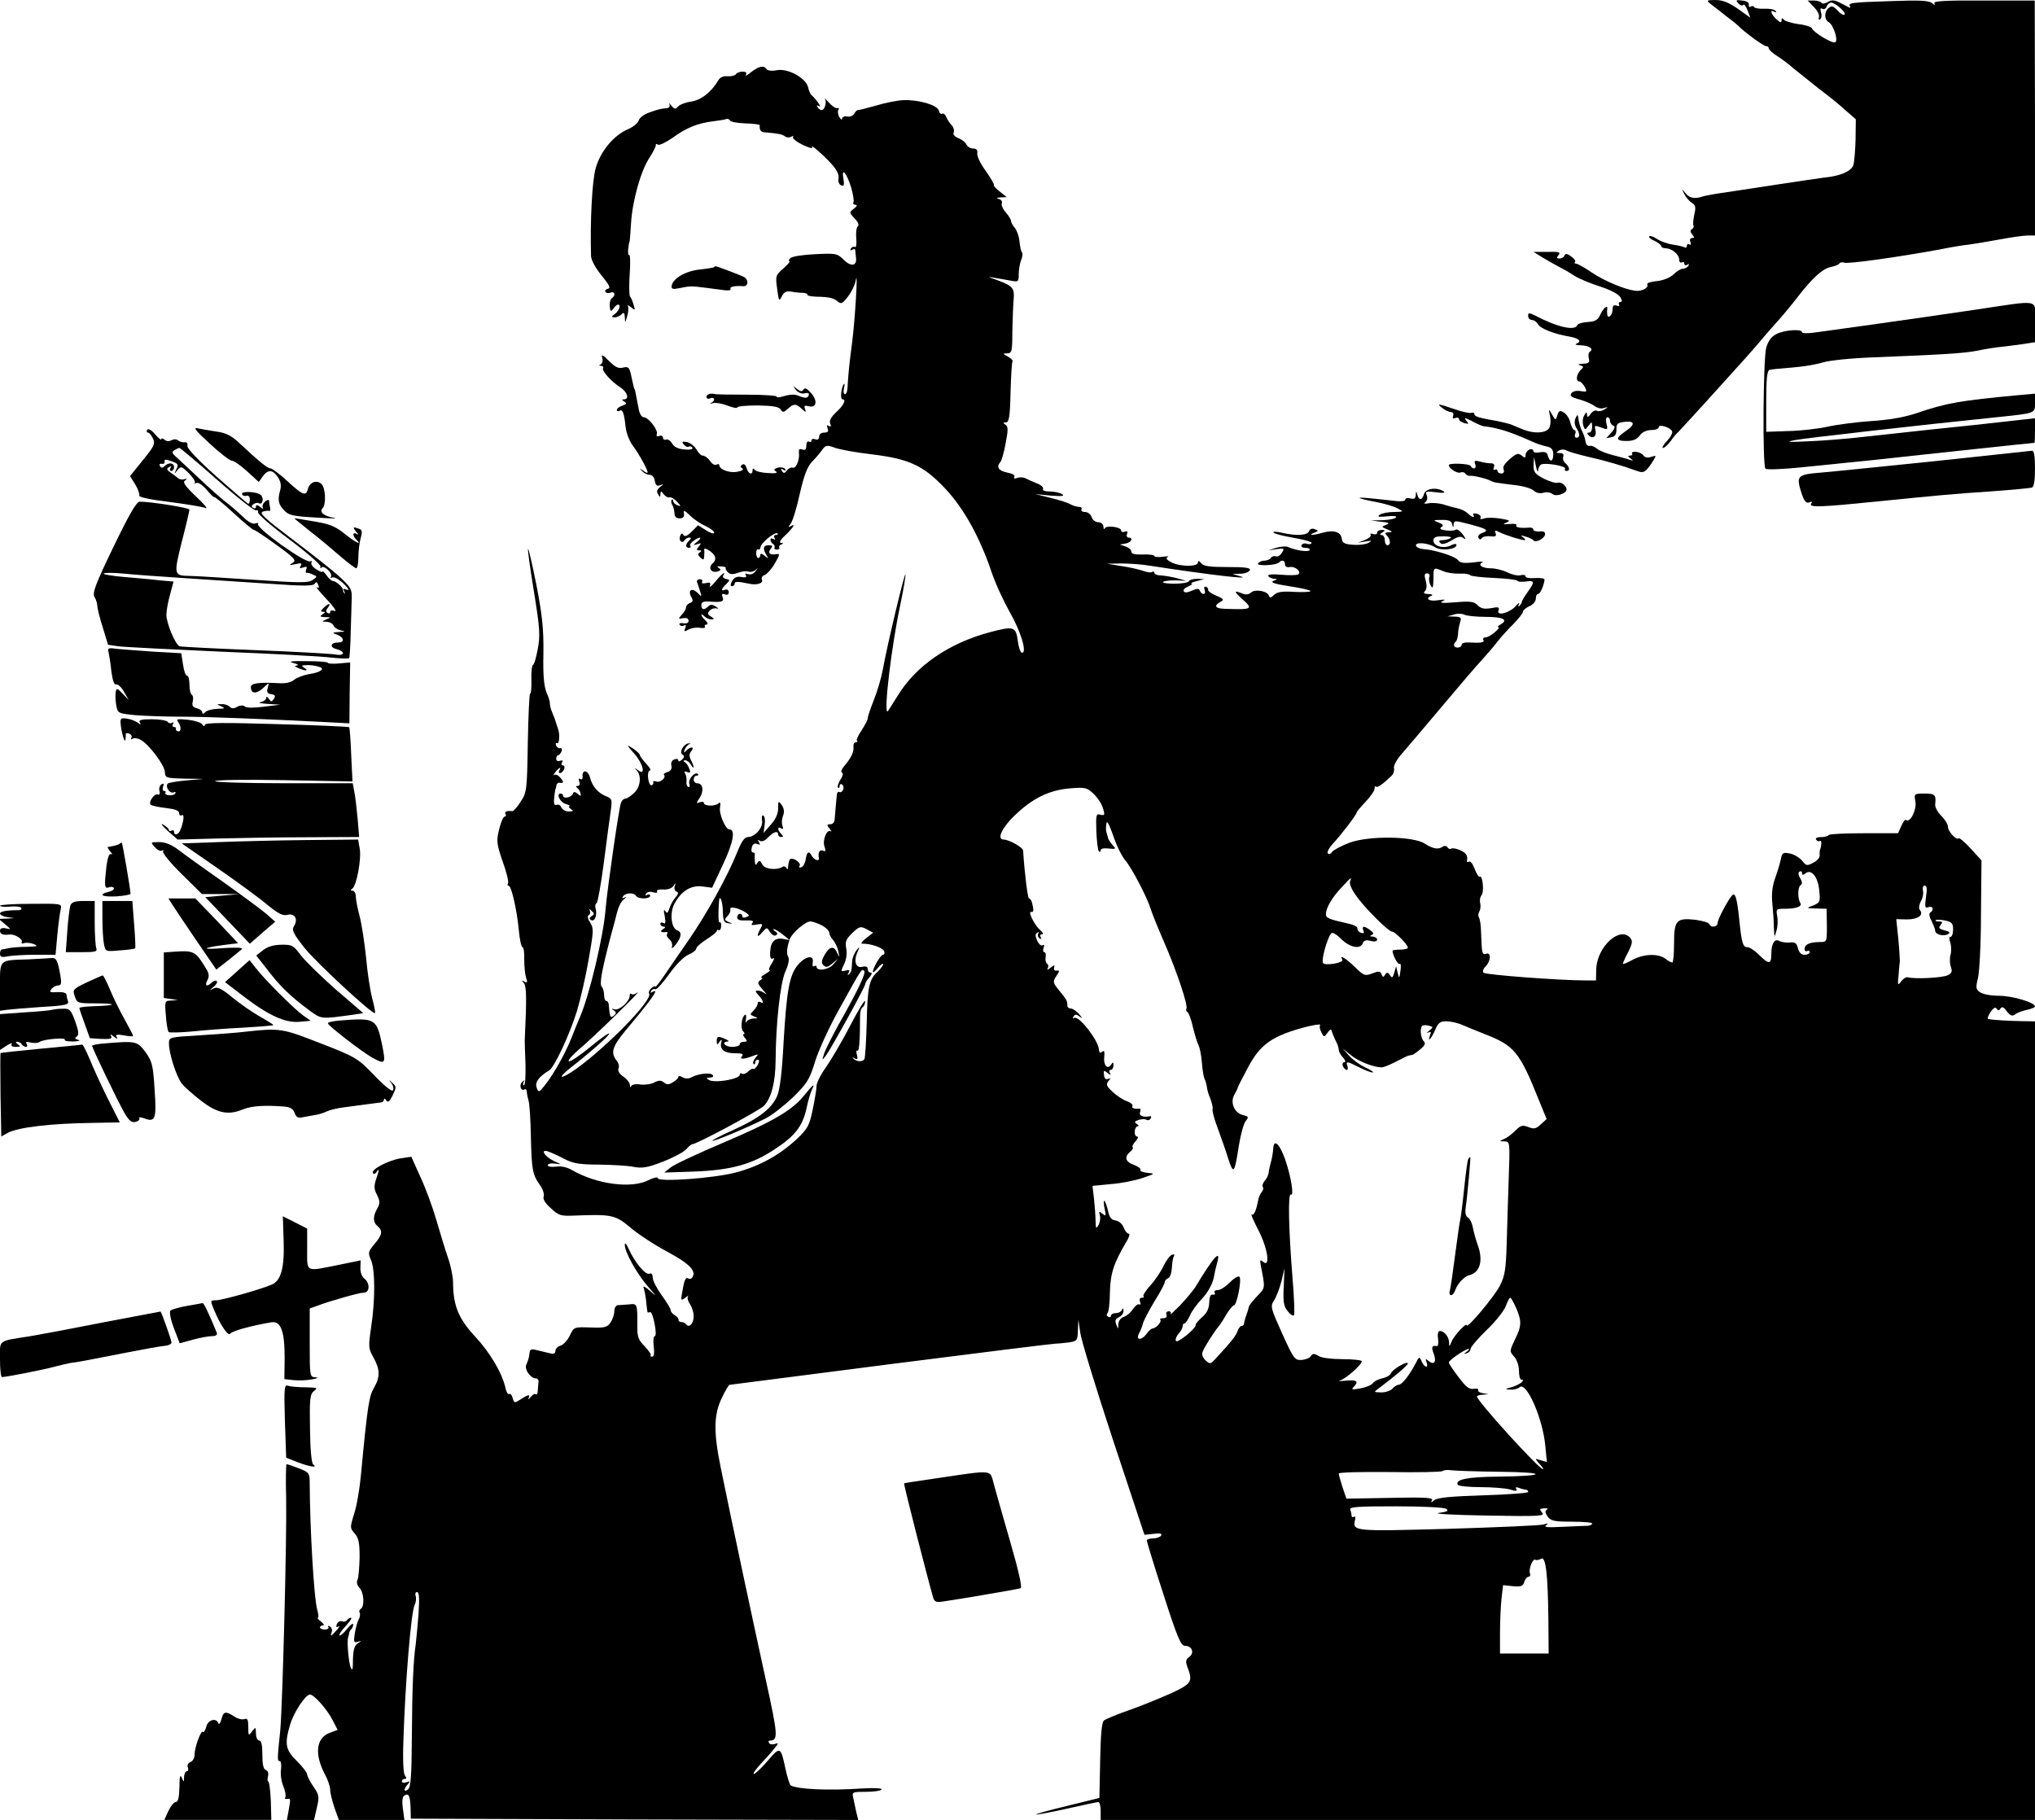 <?xml version="1.0" standalone="no"?>
<!DOCTYPE svg PUBLIC "-//W3C//DTD SVG 20010904//EN"
 "http://www.w3.org/TR/2001/REC-SVG-20010904/DTD/svg10.dtd">
<svg version="1.0" xmlns="http://www.w3.org/2000/svg"
 width="795pt" height="711pt" viewBox="0 0 795 711"
 preserveAspectRatio="xMidYMid meet">
<g transform="translate(0,711) scale(0.1,-0.1)"
fill="#000000" stroke="none">
<path d="M6686 7092 c12 -9 39 -30 60 -47 22 -16 41 -32 44 -35 20 -22 99 -80
109 -80 6 0 11 -4 11 -9 0 -5 15 -19 33 -30 17 -11 46 -32 62 -47 17 -14 62
-50 100 -80 39 -29 87 -68 107 -87 l38 -33 -1 -79 c-1 -43 -5 -89 -9 -101 -9
-24 -52 -42 -115 -48 -22 -3 -98 -14 -170 -25 -71 -11 -166 -25 -210 -32 -44
-6 -87 -14 -95 -17 -29 -10 -50 -6 -65 13 -16 19 -16 19 -5 -3 6 -12 19 -28
29 -34 15 -9 17 -18 10 -46 -4 -20 -6 -39 -3 -43 2 -4 0 -11 -6 -14 -8 -5 -7
-11 1 -21 9 -11 9 -14 -1 -14 -7 0 -10 -7 -6 -16 3 -8 2 -12 -4 -9 -6 3 -10 1
-10 -5 0 -6 -3 -9 -7 -7 -5 3 -25 8 -46 11 -21 3 -49 13 -63 22 -13 9 -27 14
-31 11 -3 -4 6 -12 21 -18 14 -7 26 -16 26 -21 0 -4 8 -8 18 -8 24 -1 52 -24
52 -44 0 -10 5 -14 10 -11 6 3 10 1 10 -5 0 -6 5 -8 12 -4 7 4 8 3 4 -4 -4 -7
-14 -12 -22 -12 -8 0 -24 -10 -35 -21 -13 -13 -39 -24 -65 -27 -24 -2 -41 -8
-39 -12 8 -13 -19 -29 -46 -26 -42 5 -121 38 -173 73 -26 18 -53 33 -59 33 -6
0 -7 3 -4 7 4 3 -3 13 -15 21 -16 12 -23 12 -26 4 -2 -7 -11 -12 -19 -12 -12
0 -13 3 -4 14 9 11 2 13 -43 12 l-55 0 37 -23 c20 -12 48 -28 62 -35 14 -7 41
-22 60 -35 19 -12 65 -31 103 -43 40 -13 71 -30 77 -41 8 -13 7 -19 0 -19 -6
0 -8 -4 -5 -10 3 -6 -1 -7 -9 -4 -11 4 -16 0 -16 -14 0 -23 -19 -41 -21 -20
-1 7 -1 16 0 21 3 18 -15 4 -26 -20 -10 -23 -20 -29 -50 -31 -21 -1 -39 -7
-41 -12 -8 -24 -79 -8 -164 37 -25 12 -28 12 -28 -1 0 -9 7 -16 15 -16 7 0 18
-7 23 -16 10 -18 63 -39 124 -49 38 -7 49 -19 26 -28 -7 -3 1 -6 19 -6 32 -1
51 -15 34 -25 -5 -3 -7 -15 -4 -26 4 -16 0 -20 -23 -21 -17 -1 -22 -3 -12 -6
16 -4 16 -6 3 -19 -17 -17 -20 -44 -5 -44 5 0 14 -10 21 -21 10 -20 9 -21 -15
-17 -15 3 -31 0 -37 -8 -8 -10 -1 -16 33 -25 24 -7 50 -19 59 -26 9 -7 25 -11
35 -7 18 5 18 5 1 -6 -9 -6 -22 -8 -28 -5 -6 4 -17 -1 -24 -11 -11 -15 -14
-16 -15 -4 0 12 -3 11 -11 -3 -6 -9 -7 -27 -4 -38 7 -20 7 -20 21 -2 13 17 13
17 14 -4 0 -13 -5 -23 -12 -23 -9 0 -9 -3 -1 -11 16 -16 32 -3 26 21 -5 19 -3
19 22 10 26 -10 27 -9 21 15 -4 14 -2 25 4 25 5 0 10 -6 10 -14 0 -8 6 -16 13
-19 8 -3 6 -11 -8 -27 l-20 -22 20 4 c14 2 20 11 20 30 -1 22 4 27 32 30 41 5
42 -11 3 -37 -34 -23 -38 -34 -12 -37 37 -3 56 3 69 22 9 12 26 20 44 20 16 0
29 5 29 11 0 13 42 1 52 -15 4 -6 -5 -23 -19 -38 -15 -16 -22 -28 -16 -28 5 0
19 12 29 26 10 15 25 32 32 38 6 6 60 65 120 131 59 65 118 131 131 145 13 14
42 47 65 74 22 27 56 65 74 85 18 20 52 61 75 91 59 76 97 110 129 117 16 3
31 9 34 14 2 4 11 6 19 3 14 -6 212 22 370 51 44 9 98 18 120 20 22 3 75 12
119 20 43 8 91 15 107 15 l29 0 0 459 -1 459 -200 0 c-153 1 -198 -2 -192 -11
4 -8 1 -8 -9 1 -12 10 -50 12 -155 8 -159 -5 -174 -7 -166 -20 3 -5 2 -7 -3
-5 -5 3 -22 11 -37 19 -22 11 -32 11 -47 2 -11 -6 -21 -8 -24 -3 -3 5 -17 9
-30 9 l-24 0 24 -25 c14 -14 23 -32 20 -40 -3 -8 -1 -11 5 -8 5 4 7 16 3 27
-4 14 -2 18 5 14 6 -4 14 0 17 8 3 9 11 16 18 16 16 -1 60 -39 52 -47 -3 -4
-16 3 -27 16 -16 17 -24 20 -35 10 -18 -15 -18 -46 1 -56 18 -11 37 -70 25
-78 -11 -7 -86 39 -91 54 -2 6 -26 14 -54 17 -27 4 -53 12 -57 18 -5 7 -8 6
-8 -3 0 -11 -5 -10 -20 4 -21 19 -28 41 -8 29 6 -4 8 -3 5 3 -4 6 -23 10 -43
9 -20 -1 -38 2 -41 6 -2 5 -9 6 -14 2 -5 -3 -8 0 -7 8 2 8 -8 14 -26 16 -24 3
-26 2 -15 -11 8 -8 16 -11 19 -6 3 5 11 -5 17 -21 l11 -29 -49 35 c-35 24 -59
34 -86 34 -38 0 -38 -1 -17 -18z"/>
<path d="M2934 6828 c-15 -13 -25 -17 -20 -10 5 8 0 12 -13 12 -11 0 -23 -4
-26 -10 -3 -5 -18 -9 -32 -8 -17 2 -30 -4 -37 -16 -27 -46 -68 -78 -107 -83
-21 -3 -44 -12 -50 -19 -10 -12 -14 -11 -26 3 -8 10 -12 12 -8 6 3 -7 0 -14
-7 -15 -27 -3 -34 -4 -70 -17 -21 -7 -40 -21 -43 -32 -4 -11 -23 -26 -42 -34
-56 -24 -108 -87 -126 -153 -14 -49 -22 -209 -18 -343 1 -16 18 -47 41 -75 30
-37 37 -50 25 -52 -8 -2 -13 -7 -10 -12 3 -5 12 -7 20 -3 17 6 21 -12 5 -22
-5 -3 -9 -17 -8 -31 2 -21 4 -23 14 -10 6 9 14 16 18 16 13 0 5 -23 -11 -36
-15 -11 -16 -13 -2 -14 8 0 20 5 27 12 9 9 12 7 13 -12 1 -23 1 -23 9 4 5 16
6 34 3 40 -4 6 1 4 12 -4 17 -14 17 -13 10 10 -4 14 -10 28 -14 32 -3 4 -4 43
-1 87 3 43 2 77 -2 75 -4 -3 -5 8 -4 23 2 16 4 28 5 28 1 0 4 32 6 70 5 89 38
208 73 260 14 22 25 44 24 48 -1 5 2 6 8 2 6 -4 32 9 58 27 53 39 99 57 157
64 22 3 45 6 52 9 6 2 13 -1 15 -6 2 -5 29 -10 60 -11 31 -1 56 -4 56 -7 -2
-19 4 -27 20 -28 49 -4 68 -7 79 -16 7 -5 18 -5 24 -1 7 4 10 3 7 -2 -3 -5 14
-18 38 -30 24 -11 40 -16 37 -10 -10 17 38 -24 74 -63 22 -24 31 -43 29 -57
-3 -13 2 -25 10 -28 11 -4 13 1 9 25 -9 48 12 25 30 -33 8 -28 12 -54 9 -59
-3 -5 1 -9 8 -9 8 -1 6 -6 -6 -15 -19 -15 -19 -15 3 -39 14 -14 18 -26 12 -30
-5 -4 -8 -25 -6 -47 2 -22 0 -37 -5 -34 -5 3 -12 0 -16 -6 -4 -8 -3 -9 4 -5 7
4 12 4 13 -1 0 -4 2 -18 3 -30 4 -33 -20 -36 -49 -7 -24 24 -30 25 -111 21
-46 -2 -90 -9 -96 -15 -7 -7 -8 -12 -4 -12 5 0 -6 -13 -23 -28 -31 -27 -32
-30 -25 -80 6 -48 8 -51 18 -30 9 17 18 22 36 19 14 -3 35 -5 47 -5 11 -1 19
-4 17 -7 -2 -4 13 -7 34 -8 52 -1 68 -5 85 -19 13 -11 19 -8 40 20 14 18 28
47 30 63 10 53 -3 -157 -14 -242 -11 -82 -15 -124 -18 -175 0 -16 -5 -28 -10
-28 -5 0 -7 10 -4 23 3 12 3 20 0 17 -10 -10 -16 -60 -6 -60 16 0 5 -24 -25
-51 -19 -18 -27 -32 -23 -43 5 -11 3 -15 -5 -10 -8 5 -9 2 -5 -9 5 -12 1 -17
-13 -17 -12 0 -20 -7 -20 -16 0 -10 -6 -14 -15 -10 -8 3 -15 1 -15 -5 0 -6 -4
-7 -10 -4 -5 3 -10 -4 -10 -15 0 -16 -4 -20 -16 -16 -11 4 -14 1 -13 -12 4
-26 -11 -64 -24 -59 -7 2 -17 -3 -23 -11 -9 -12 -13 -12 -19 -2 -6 9 -4 11 5
5 8 -5 11 -4 7 3 -4 5 -16 8 -28 5 -16 -5 -18 -8 -7 -15 8 -6 -3 -8 -32 -6
-25 1 -48 7 -52 13 -5 6 -8 6 -8 -2 0 -21 -17 -15 -23 8 -4 13 -10 18 -17 14
-9 -6 -9 -9 0 -15 7 -4 -1 -10 -20 -13 -30 -6 -70 9 -70 26 0 4 -5 5 -11 2 -6
-4 -17 2 -25 14 -8 12 -21 21 -28 21 -7 0 -18 11 -25 24 -8 13 -24 26 -37 29
-19 3 -22 2 -13 -9 6 -8 15 -12 19 -9 5 3 11 1 15 -4 3 -6 -9 -9 -31 -7 -24 2
-41 10 -48 23 -6 11 -17 18 -23 16 -7 -3 -13 1 -13 7 0 7 -7 10 -14 7 -9 -4
-13 -1 -10 7 6 16 -33 66 -51 66 -8 0 -17 14 -20 33 -3 17 -8 41 -10 52 -2 11
-4 21 -5 23 -3 3 -5 11 -14 54 -7 33 -11 37 -32 32 -18 -5 -31 2 -55 26 -25
25 -31 27 -26 11 3 -11 0 -22 -7 -25 -7 -3 -7 -5 2 -5 7 -1 11 -5 8 -9 -6 -10
31 -52 67 -75 28 -18 37 -47 15 -47 -10 0 -9 -3 1 -9 11 -7 9 -10 -8 -16 -11
-3 -21 -11 -21 -16 0 -6 5 -7 10 -4 12 8 18 -7 24 -62 2 -23 15 -57 29 -75 25
-34 57 -92 57 -104 0 -3 -8 0 -17 7 -16 11 -16 11 -5 -1 7 -8 20 -15 30 -15
10 0 18 -9 20 -23 3 -17 8 -22 20 -18 16 6 16 5 0 -7 -11 -9 -14 -18 -7 -28 7
-12 9 -12 9 1 1 13 2 13 13 -1 7 -9 17 -14 23 -12 6 2 19 -6 29 -17 16 -18 17
-20 2 -14 -9 3 -17 11 -17 17 0 6 -3 8 -6 4 -3 -3 -2 -12 2 -19 5 -7 8 -22 9
-33 0 -13 7 -20 20 -20 14 0 19 6 17 19 -3 15 2 13 25 -9 15 -15 43 -33 61
-41 17 -8 32 -19 32 -25 0 -6 -14 -2 -31 9 l-32 20 -25 -25 c-17 -17 -27 -21
-32 -13 -5 8 -9 7 -13 -4 -7 -18 8 -32 18 -16 3 5 11 10 18 10 8 0 8 -3 -1
-12 -15 -15 -15 -28 0 -28 6 0 8 3 5 7 -4 3 1 12 11 19 24 19 40 17 16 -2 -18
-15 -18 -15 0 -10 16 6 17 4 6 -9 -10 -12 -10 -15 1 -15 10 0 11 -3 3 -8 -9
-5 -8 -11 2 -20 12 -11 14 -10 15 5 1 10 1 22 0 26 -2 13 36 -11 42 -27 3 -8
0 -20 -8 -26 -20 -16 -8 -39 16 -33 16 4 17 8 7 14 -9 6 -6 8 9 6 12 0 20 -3
18 -5 -2 -2 1 -10 8 -17 8 -9 19 -10 39 -3 16 6 34 8 42 5 7 -3 20 0 27 6 11
10 11 9 0 -5 -7 -10 -19 -14 -28 -11 -11 4 -14 2 -9 -5 4 -7 -2 -9 -18 -6 -18
3 -28 -2 -36 -16 -7 -13 -7 -20 0 -20 5 0 10 5 10 10 0 9 13 9 55 0 30 -7 57
1 52 14 -4 9 1 17 11 20 9 4 27 24 39 45 20 35 21 39 5 36 -25 -4 -34 5 -21
21 9 11 7 14 -9 14 -21 0 -23 -14 -7 -40 8 -13 7 -13 -8 -1 -11 9 -17 10 -17
2 0 -6 -4 -11 -8 -11 -4 0 -8 9 -8 19 0 11 4 17 8 15 4 -3 8 1 9 8 0 16 58 63
66 54 4 -3 1 -6 -6 -6 -7 0 -9 -5 -5 -12 4 -7 3 -8 -4 -4 -7 4 -12 3 -12 -3 0
-5 5 -13 10 -16 6 -4 8 -10 6 -14 -3 -4 1 -8 9 -8 8 0 12 4 9 8 -2 4 2 10 8
12 10 4 9 6 -1 6 -9 1 -2 13 18 31 32 31 41 47 19 34 -9 -6 -9 -3 0 9 8 9 24
61 36 116 17 74 29 107 49 128 15 15 33 37 40 47 12 17 18 18 48 7 19 -7 84
-19 146 -26 145 -18 200 -43 285 -133 72 -76 134 -188 179 -319 15 -47 49
-120 73 -163 44 -76 69 -160 49 -160 -6 0 -13 19 -16 41 -8 62 -15 64 -107 40
-163 -43 -293 -132 -365 -252 -20 -32 -37 -59 -38 -59 -15 0 16 256 49 412 14
66 23 122 21 124 -4 4 -72 -280 -88 -371 -6 -33 -22 -87 -35 -119 -13 -33 -24
-65 -24 -71 0 -7 -11 -28 -24 -48 -13 -19 -22 -38 -18 -41 3 -3 0 -6 -5 -6 -6
0 -10 -8 -9 -17 3 -20 -10 -46 -37 -77 -10 -12 -13 -22 -8 -24 6 -2 4 -14 -6
-28 -8 -14 -13 -27 -9 -31 3 -3 6 -1 6 6 0 7 4 10 10 6 5 -3 7 -12 4 -20 -4
-8 -10 -12 -15 -9 -5 3 -10 -3 -10 -13 -1 -10 -3 -29 -4 -43 -1 -14 -3 -35 -4
-47 0 -14 -7 -23 -17 -23 -14 0 -15 -3 -3 -17 7 -10 9 -15 5 -11 -15 12 -34
-34 -25 -59 6 -17 5 -21 -6 -16 -13 5 -20 -7 -16 -29 2 -15 -18 -8 -28 9 -11
21 -19 16 -24 -17 -2 -13 -10 -26 -17 -28 -7 -3 -10 0 -6 6 7 12 -28 35 -38
25 -3 -3 -6 -16 -7 -27 0 -12 -3 -15 -6 -8 -2 6 -9 9 -15 6 -24 -15 -70 -10
-80 9 -8 16 -12 17 -19 6 -7 -11 -9 -9 -10 6 -1 11 -1 23 0 28 0 4 -3 7 -8 7
-5 0 -7 9 -4 19 3 13 10 18 21 14 11 -5 13 -3 7 7 -6 9 -4 11 4 5 8 -4 21 1
32 14 21 22 39 27 39 11 0 -5 5 -10 12 -10 9 0 9 3 0 12 -15 15 -16 31 0 22 8
-5 9 -2 5 9 -4 10 -3 27 2 40 6 15 4 29 -5 42 -13 18 -14 17 -14 -13 0 -21
-10 -43 -29 -64 l-28 -32 4 31 c3 17 1 33 -5 37 -5 3 -7 -5 -5 -18 6 -28 -27
-66 -55 -66 -13 0 -25 -17 -41 -57 -39 -97 -120 -243 -189 -343 -36 -52 -81
-117 -99 -144 -18 -26 -33 -45 -33 -41 0 4 -7 2 -15 -5 -8 -7 -12 -16 -9 -22
15 -23 -161 -204 -284 -293 -64 -45 -80 -41 -20 6 78 61 148 123 148 131 0 5
-34 -19 -75 -53 -41 -34 -79 -59 -83 -55 -4 4 16 26 43 49 50 41 254 240 224
219 -9 -7 -19 -9 -22 -5 -4 3 -7 0 -7 -7 0 -22 -41 -59 -59 -53 -12 4 -13 2
-3 -4 11 -8 10 -12 0 -21 -14 -11 -16 -5 -20 46 -1 6 -5 12 -10 12 -4 0 -8 10
-8 23 0 13 -4 27 -9 32 -10 10 0 63 33 190 9 33 18 68 21 78 10 44 19 63 34
75 9 8 10 10 2 6 -9 -5 -12 -3 -7 4 9 15 43 16 51 2 8 -13 55 -13 55 1 0 5 -5
7 -12 3 -7 -4 -8 -3 -4 5 5 7 16 9 28 5 12 -3 18 -2 15 3 -4 6 7 9 24 8 18 -1
34 5 40 14 9 14 10 14 5 -1 -3 -9 0 -19 7 -21 9 -3 7 -10 -4 -23 -9 -10 -20
-30 -24 -43 -6 -18 -9 -21 -16 -10 -6 9 -7 1 -2 -20 4 -25 3 -32 -5 -27 -7 4
-12 2 -12 -3 0 -6 6 -11 13 -11 8 0 7 -4 -3 -10 -14 -9 -7 -14 13 -11 5 1 6
-3 3 -8 -3 -5 1 -14 10 -21 8 -7 12 -20 9 -29 -3 -9 4 -5 15 9 23 30 25 49 5
56 -23 9 -29 67 -11 102 26 50 65 75 110 69 l38 -5 43 92 c41 87 49 136 24
136 -15 0 -41 62 -36 86 3 18 1 22 -7 15 -14 -12 -56 -10 -56 2 0 5 -7 6 -16
3 -15 -6 -15 -4 0 18 17 27 12 56 -10 56 -8 0 -14 7 -14 15 0 8 5 15 12 15 6
0 8 3 5 6 -11 12 -39 -19 -34 -38 3 -10 1 -15 -4 -12 -6 3 -9 13 -7 22 1 10
-1 23 -5 29 -6 9 -3 11 8 7 12 -5 14 -2 8 12 -3 11 -11 22 -17 26 -8 5 -7 8 1
8 7 0 17 -8 22 -17 14 -24 14 -7 0 18 -7 15 -7 24 2 35 14 17 -2 19 -20 2 -10
-11 -11 -10 -6 4 4 9 12 19 18 21 7 2 6 3 -2 3 -20 -1 -39 -35 -25 -44 9 -5 8
-11 -2 -20 -8 -7 -14 -8 -14 -3 0 6 -7 8 -16 4 -9 -3 -14 -13 -11 -24 3 -12
-2 -20 -15 -25 -11 -3 -17 -8 -14 -11 10 -11 -15 -32 -30 -26 -8 3 -14 2 -12
-3 2 -5 -1 -10 -7 -12 -5 -1 -11 11 -13 28 -2 16 1 30 7 30 6 0 -1 12 -14 26
-14 15 -25 30 -25 34 0 4 -12 16 -27 26 -27 17 -27 16 5 -20 35 -40 46 -89 15
-65 -15 11 -16 11 -5 -1 19 -22 14 -65 -11 -88 -13 -12 -28 -22 -34 -22 -6 0
-14 -7 -17 -16 -8 -20 -54 -341 -60 -414 -8 -107 -64 -341 -101 -425 -7 -16
-22 -53 -33 -81 -29 -73 -83 -164 -118 -201 -9 -10 -13 -7 -18 10 -6 21 11 42
49 65 21 12 81 142 109 232 14 47 35 138 46 203 19 108 20 121 6 142 -10 15
-12 26 -6 30 6 4 7 12 4 18 -4 8 -2 7 7 -1 12 -11 12 -14 0 -21 -9 -6 -10 -11
-2 -15 14 -9 25 18 18 44 -3 10 -1 20 4 22 4 2 17 73 28 158 11 85 23 176 27
202 6 44 5 48 -17 57 -32 12 -56 40 -64 74 -8 29 -31 32 -29 4 1 -10 -3 -14
-9 -10 -6 4 -8 0 -4 -10 4 -10 1 -17 -6 -17 -7 0 -8 -3 -2 -8 6 -4 11 -13 13
-21 3 -12 0 -12 -11 -2 -12 9 -16 9 -19 0 -5 -14 -38 -21 -38 -8 0 5 -4 9 -9
9 -20 0 -3 -35 20 -41 13 -4 20 -8 14 -8 -5 -1 -3 -6 5 -11 12 -8 11 -10 -8
-10 -12 0 -25 7 -29 16 -3 8 -11 13 -18 10 -10 -3 -12 4 -10 27 2 18 4 33 5
35 2 1 3 8 4 15 1 6 7 11 14 9 16 -3 15 6 -2 23 -7 8 -17 11 -22 7 -5 -4 -2 1
5 11 14 18 26 24 16 7 -3 -5 -2 -10 3 -10 6 0 12 7 16 15 3 8 1 15 -5 15 -6 0
-7 5 -3 12 5 7 2 9 -8 6 -9 -4 -15 0 -15 8 0 8 4 14 8 14 4 0 9 7 13 15 3 8 0
14 -6 12 -6 -1 -13 4 -16 12 -2 8 0 11 5 8 8 -5 11 36 3 56 -1 4 -3 10 -5 15
-1 4 -5 15 -8 25 -4 9 -10 25 -14 35 -3 9 -5 20 -5 25 1 4 -4 23 -13 42 -10
26 -14 69 -12 153 1 94 -4 146 -27 265 -16 81 -31 145 -33 143 -2 -2 8 -77 23
-167 23 -142 25 -172 15 -224 -6 -33 -14 -61 -19 -63 -4 -1 -7 -27 -6 -57 1
-30 -1 -55 -5 -55 -3 0 -7 -87 -9 -193 -3 -185 -4 -193 -28 -229 -13 -21 -28
-37 -32 -37 -20 3 -33 -2 -27 -11 3 -6 2 -10 -3 -10 -6 0 -15 -22 -22 -50 -11
-45 -10 -56 14 -126 15 -41 24 -79 21 -85 -4 -5 -2 -9 2 -9 11 0 32 -92 40
-174 3 -36 10 -66 14 -66 5 0 8 -21 7 -47 0 -27 3 -59 7 -72 7 -19 5 -22 -6
-16 -11 7 -12 6 -2 -6 10 -12 11 -57 3 -224 0 -5 1 -47 3 -92 1 -46 -1 -83 -6
-83 -4 0 -5 6 -1 13 5 9 4 9 -6 0 -13 -12 -5 -37 9 -29 4 3 8 0 9 -7 0 -7 3
-23 7 -37 4 -14 8 -77 9 -140 3 -129 6 -148 35 -189 12 -16 18 -36 15 -45 -4
-10 6 -27 28 -46 29 -28 39 -31 88 -29 149 6 164 3 222 -46 29 -25 94 -68 145
-95 87 -47 114 -75 98 -100 -4 -6 -10 -8 -15 -5 -11 7 -16 -2 -24 -49 -7 -37
-7 -39 11 -26 10 8 15 11 11 6 -4 -5 -1 -18 7 -30 8 -11 15 -33 15 -48 0 -28
-17 -47 -29 -32 -3 5 -12 9 -18 9 -7 0 -13 4 -12 9 0 5 -6 13 -15 18 -9 5 -16
14 -16 20 0 6 -16 32 -35 58 -19 26 -35 57 -35 69 0 13 -5 19 -13 15 -16 -6
-58 46 -81 97 -8 19 -15 26 -15 17 -2 -27 49 -118 93 -167 31 -35 33 -39 8
-16 -18 16 -31 23 -28 15 3 -8 8 -31 10 -50 2 -19 4 -39 5 -43 0 -5 5 -6 10
-3 5 3 13 -17 18 -44 6 -29 6 -50 1 -50 -5 0 -7 -18 -4 -40 3 -26 1 -40 -6
-40 -6 0 -9 2 -6 5 3 3 -8 19 -23 35 -25 25 -30 37 -29 82 0 86 0 86 -34 82
-17 -1 -37 -3 -43 -3 -7 -1 -13 -11 -13 -24 0 -12 -7 -32 -15 -44 -13 -19 -24
-21 -79 -19 -64 2 -64 2 -80 -32 -9 -19 -26 -36 -36 -39 -11 -3 -20 -12 -20
-20 0 -11 -7 -14 -25 -9 -14 3 -36 9 -50 12 -19 5 -25 2 -26 -10 -2 -19 -4
-26 -13 -48 -8 -18 17 -53 38 -53 6 0 11 -6 10 -12 -1 -7 -2 -23 -3 -35 0 -12
-4 -18 -8 -15 -3 4 -12 -1 -20 -11 -8 -9 -12 -11 -8 -4 8 16 -1 15 -31 -5 -24
-15 -25 -15 -31 5 -3 12 -9 19 -14 16 -5 -2 -11 8 -14 23 -13 59 -61 140 -120
203 -64 69 -85 121 -85 211 0 21 -9 65 -20 96 -11 32 -31 98 -45 146 -14 49
-42 125 -62 168 l-36 80 -41 -6 c-49 -8 -118 -44 -109 -58 3 -5 9 -3 14 4 12
19 11 8 -2 -29 -8 -25 -8 -38 4 -60 12 -25 12 -33 1 -53 -18 -32 -17 -54 1
-69 21 -18 19 -34 -12 -70 -25 -30 -26 -34 -13 -64 16 -39 16 -156 0 -261 -11
-76 -11 -83 9 -118 26 -47 27 -76 2 -119 -19 -32 -25 -67 -51 -342 -5 -54 -17
-123 -27 -152 -16 -52 -16 -54 3 -75 15 -17 19 -36 19 -93 -1 -39 -4 -78 -8
-87 -5 -10 -2 -22 7 -32 18 -17 21 -72 6 -82 -6 -4 -8 -10 -5 -15 3 -5 2 -18
-4 -27 -5 -10 -12 -35 -15 -55 -5 -32 -3 -37 12 -32 16 5 16 5 0 -6 -13 -8
-18 -25 -19 -63 0 -39 -2 -47 -9 -31 -8 20 -15 100 -10 117 2 4 3 11 4 16 0 5
4 13 9 17 4 4 7 12 7 18 -1 6 -12 -2 -25 -19 -13 -16 -26 -27 -29 -24 -3 2 8
19 25 37 16 18 26 32 20 32 -5 0 -12 -4 -16 -10 -3 -5 -12 -7 -19 -4 -7 3 -16
-2 -20 -11 -4 -11 -2 -14 7 -9 6 4 3 -2 -7 -14 -22 -25 -28 -28 -20 -8 3 8 0
17 -7 22 -7 4 -10 3 -6 -2 3 -5 -3 -10 -14 -10 -10 0 -19 4 -19 8 0 4 5 8 12
8 6 0 3 7 -8 15 -10 8 -16 15 -12 15 4 0 2 15 -3 33 -12 43 -28 308 -29 493 0
39 -2 42 -43 58 -23 9 -45 16 -47 16 -3 0 -4 -60 -2 -132 3 -153 -14 -811 -23
-908 -12 -115 -12 -120 -2 -120 5 0 7 -14 5 -32 -3 -18 1 -47 9 -66 7 -18 11
-37 8 -43 -4 -5 -1 -8 7 -7 14 3 14 1 5 -49 l-6 -33 53 0 53 0 11 48 c10 43 9
50 -14 83 -13 19 -24 41 -24 47 0 7 -18 30 -40 52 -45 44 -49 67 -26 144 15
49 60 116 77 116 16 0 68 -59 89 -101 l19 -37 -29 -11 c-55 -19 -63 -83 -20
-164 11 -20 20 -47 20 -59 0 -13 8 -44 17 -71 l17 -47 128 0 128 0 -6 44 c-4
28 -2 46 5 51 18 11 23 1 25 -47 l1 -43 874 -3 874 -2 -8 32 c-4 18 -9 43 -12
56 -5 21 -2 22 50 22 31 0 58 4 61 9 4 5 -29 7 -77 4 -132 -9 -252 -3 -278 12
-4 3 -13 31 -20 63 -19 90 -21 90 -70 33 -24 -28 -48 -51 -54 -51 -5 0 7 17
26 38 19 20 44 48 54 61 17 21 18 24 3 18 -10 -3 -20 -2 -23 3 -4 6 -3 10 2
10 34 1 33 18 -16 241 -49 224 -129 598 -175 824 -29 141 -28 209 5 276 13 27
26 49 29 49 3 0 286 37 630 81 344 44 634 80 645 80 11 0 35 3 53 5 30 5 32 8
33 47 l2 42 7 -50 c3 -27 61 -217 128 -420 l123 -371 36 4 c25 3 34 1 29 -7
-4 -6 -18 -11 -32 -11 -13 0 -24 -4 -24 -8 0 -4 29 -99 65 -210 56 -174 68
-202 86 -202 26 0 36 -28 15 -43 -14 -10 -15 -18 -7 -40 22 -57 16 -65 -66
-103 -43 -19 -116 -49 -162 -65 -47 -16 -91 -35 -98 -40 -9 -8 -13 -54 -15
-157 l-3 -146 -130 -32 c-71 -17 -124 -32 -117 -33 7 0 63 10 124 24 61 14
115 25 119 25 5 0 9 -16 9 -35 l0 -35 1825 0 1825 0 0 1560 0 1560 -57 1 c-51
1 -101 4 -126 8 -4 1 0 13 9 27 12 17 19 21 24 14 6 -9 9 -9 15 0 6 9 13 6 25
-11 14 -17 21 -20 32 -12 7 6 28 14 46 18 17 3 32 10 32 13 0 16 -89 42 -141
42 -31 0 -63 6 -74 14 -16 11 -17 18 -8 54 6 23 12 136 12 251 l2 210 -42 46
c-23 25 -44 43 -47 40 -9 -9 -42 27 -42 45 0 10 -12 29 -26 43 -14 14 -25 34
-24 44 4 38 0 43 -41 43 -41 0 -42 0 -36 -33 5 -32 -22 -84 -37 -70 -3 3 -11
-7 -18 -23 l-13 -29 -133 0 c-74 0 -136 -3 -138 -7 -3 -5 -16 -8 -30 -8 -15 0
-23 -4 -19 -10 4 -6 10 -8 15 -5 7 4 7 -16 0 -35 -1 -3 -2 -12 -1 -21 1 -8
-10 -22 -25 -29 -24 -13 -28 -13 -44 8 -10 12 -32 25 -48 28 -26 5 -30 3 -35
-23 -3 -15 -13 -48 -22 -73 -11 -31 -15 -62 -11 -100 3 -30 6 -73 6 -95 2 -39
2 -39 10 -11 5 16 6 42 3 57 -5 28 -4 29 30 29 45 0 69 9 60 23 -11 18 -10 61
1 69 8 5 7 13 -1 27 -8 13 -9 22 -3 26 6 3 10 1 10 -6 0 -8 4 -8 13 -1 23 19
49 -13 54 -65 5 -46 3 -49 -23 -60 -29 -11 -29 -11 12 -12 l40 -1 1 -65 c0
-65 0 -65 -27 -65 -39 0 -60 -9 -60 -27 0 -8 5 -11 10 -8 6 3 10 1 10 -4 0 -6
-9 -11 -20 -11 -13 0 -22 9 -26 26 -5 20 -12 25 -33 22 -14 -1 -32 2 -40 6
-18 11 -31 -10 -31 -51 0 -41 -10 -41 -48 -3 -17 17 -37 30 -46 30 -17 0 -22
16 -31 105 -8 79 -15 106 -25 100 -13 -8 -60 -96 -60 -111 0 -16 -27 -19 -32
-4 -2 6 -27 13 -55 17 -74 8 -83 -2 -83 -93 0 -41 -3 -74 -7 -74 -5 0 -17 7
-27 15 -28 21 -85 19 -129 -5 -20 -11 -37 -18 -37 -15 0 3 9 24 21 46 16 32
18 44 8 55 -40 48 -130 -34 -133 -122 l-1 -44 -40 0 c-104 0 -391 22 -399 30
-5 5 -2 15 8 25 21 21 22 57 1 49 -12 -5 -15 3 -17 37 -1 24 -2 55 -3 69 -1
14 -4 30 -7 36 -4 5 -3 16 1 23 5 7 6 22 4 32 -3 11 -1 25 5 32 11 13 4 80 -7
72 -4 -2 -13 12 -20 31 -7 19 -17 32 -22 28 -5 -3 -9 -2 -8 3 4 21 -3 31 -27
42 -14 6 -29 9 -34 6 -5 -3 -12 -1 -15 5 -4 6 -12 7 -18 3 -18 -13 -39 -9 -70
11 -45 30 -219 32 -295 4 -31 -12 -62 -28 -68 -36 -6 -9 -13 -11 -17 -5 -3 5
6 22 20 37 33 35 93 114 93 122 0 3 16 22 35 42 19 20 35 43 35 51 0 8 3 12 6
8 5 -5 27 10 60 42 8 7 12 21 10 30 -3 9 10 33 30 56 19 22 90 105 157 185 67
80 138 163 159 185 20 22 47 54 60 71 13 16 40 47 61 67 20 21 37 42 37 48 0
5 11 15 25 21 14 6 25 19 25 30 0 10 4 18 9 18 8 0 22 31 25 55 1 6 -16 8 -36
7 -21 -2 -38 1 -38 6 0 6 -9 8 -19 5 -11 -3 -34 2 -52 11 -18 9 -47 16 -65 16
-34 0 -53 14 -32 24 7 3 -9 3 -36 -1 -37 -4 -52 -2 -60 9 -11 15 -90 40 -135
43 -14 1 -27 7 -29 13 -5 16 47 12 75 -6 24 -15 83 -8 83 9 0 6 -9 5 -21 -1
-28 -15 -69 -4 -69 18 0 14 9 17 39 17 22 0 34 -3 28 -7 -7 -4 -21 -8 -31 -8
-14 0 -17 -3 -9 -11 7 -7 20 -4 44 10 26 16 36 18 48 8 9 -7 7 0 -4 15 -11 14
-23 23 -28 19 -4 -4 -21 -5 -38 -3 -21 3 -27 7 -18 13 10 6 7 11 -11 18 -23 9
-23 10 12 10 27 1 38 -4 41 -16 4 -16 5 -16 6 -1 1 15 6 15 59 1 72 -19 81
-24 53 -35 -13 -4 -19 -13 -15 -19 4 -7 9 -8 13 -1 3 5 18 9 33 7 20 -2 25 0
21 12 -5 12 -2 13 13 5 23 -12 87 -32 100 -32 5 0 2 5 -6 11 -11 8 -9 9 10 3
14 -4 27 -10 30 -14 8 -12 43 5 46 22 1 10 -5 14 -22 12 -13 -1 -24 2 -24 8 0
5 -8 8 -17 7 -33 -3 -54 1 -49 9 3 5 -9 7 -27 5 -25 -2 -28 -1 -12 6 17 7 13
9 -22 15 -23 4 -52 5 -64 1 -13 -5 -19 -3 -15 3 3 5 -3 12 -14 15 -11 3 -18 1
-14 -4 8 -14 -6 -10 -22 6 -9 8 -27 17 -42 20 -15 3 -40 10 -55 15 -15 4 -40
7 -55 4 -17 -3 -22 -1 -14 4 7 5 10 16 6 27 -7 16 -3 17 36 12 29 -4 39 -2 29
4 -27 17 -70 11 -76 -11 -7 -25 -20 -26 -26 -2 -4 15 -5 15 -6 -2 -1 -13 -6
-17 -21 -13 -11 3 -20 1 -20 -5 0 -6 -19 -8 -47 -4 -107 12 -135 14 -131 10 3
-2 31 -9 64 -15 32 -6 70 -17 84 -25 25 -13 24 -13 -15 -14 -22 0 -47 -5 -55
-11 -11 -8 -4 -9 28 -6 24 3 40 1 36 -4 -3 -5 -26 -10 -52 -11 l-47 -1 40 -5
c32 -3 36 -6 20 -12 -19 -8 -19 -8 5 -18 21 -9 22 -11 6 -11 -16 -1 -17 -4 -8
-13 15 -15 16 -38 2 -38 -5 0 -10 9 -10 20 0 11 -6 20 -12 20 -9 0 -8 4 2 10
13 8 12 10 -2 10 -10 0 -18 -5 -18 -11 0 -6 -7 -8 -16 -5 -8 3 -13 2 -9 -3 3
-5 -7 -14 -22 -20 l-28 -11 30 5 c24 4 27 3 12 -5 -9 -6 -36 -10 -60 -8 -34 2
-43 7 -45 24 -4 27 -32 35 -75 23 -38 -11 -60 -11 -33 0 18 7 18 8 2 14 -10 4
-19 1 -22 -8 -7 -17 -49 -19 -106 -6 -21 5 -36 5 -33 1 3 -5 39 -14 80 -21 40
-7 72 -16 69 -20 -2 -5 -11 -6 -18 -3 -8 3 -17 1 -21 -5 -3 -7 3 -11 15 -11
12 0 19 -4 16 -9 -5 -8 -51 -2 -86 13 -8 3 -28 1 -45 -4 l-30 -10 32 5 c30 4
32 3 21 -14 -6 -11 -17 -17 -24 -14 -6 2 -15 0 -19 -6 -3 -6 -15 -11 -25 -11
-10 0 -22 -5 -25 -11 -8 -11 70 -8 82 4 11 12 23 8 23 -7 0 -9 7 -13 19 -11
22 4 48 -20 32 -29 -5 -3 -34 -4 -65 -1 -36 3 -55 1 -51 -5 3 -6 14 -10 23
-11 14 0 13 -2 -3 -8 -14 -6 4 -12 63 -21 45 -7 82 -15 82 -19 0 -3 -29 -5
-63 -3 -48 3 -68 0 -80 -12 -12 -12 -16 -13 -20 -2 -7 18 -55 26 -70 11 -8 -7
-20 -9 -32 -4 -35 14 -36 10 -3 -20 46 -41 41 -43 -69 -39 -36 1 -42 12 -15
27 15 8 13 12 -16 24 -18 7 -33 18 -32 23 1 5 -3 10 -9 12 -6 2 -8 -3 -5 -12
3 -9 2 -16 -4 -16 -6 0 -12 6 -14 12 -4 10 -10 10 -31 1 -17 -8 -29 -9 -32 -3
-4 6 4 14 17 19 13 6 19 11 13 12 -5 1 4 5 20 9 l30 8 -27 1 c-15 0 -30 -3
-33 -9 -3 -6 -29 -10 -57 -10 -28 0 -48 3 -44 7 4 4 26 6 49 6 l42 -2 -35 10
c-19 5 -47 10 -62 11 -16 0 -28 5 -28 10 0 5 -4 7 -9 4 -5 -4 -22 -1 -38 5
-15 5 -53 14 -83 18 l-55 9 54 1 c29 0 81 -3 115 -9 227 -35 406 -56 351 -41
l-30 9 31 1 c18 0 34 7 37 14 3 9 -17 12 -87 12 -69 0 -94 3 -103 15 -9 10
-12 11 -13 3 0 -18 -71 -17 -105 1 -18 10 -22 16 -13 20 7 3 -2 4 -19 1 -18
-2 -33 -1 -33 3 0 4 -20 7 -45 6 -30 -1 -45 2 -45 11 0 7 -10 16 -22 20 l-23
8 23 4 c22 4 31 23 11 23 -6 0 -9 7 -6 14 4 10 1 13 -9 9 -7 -3 -14 -1 -14 5
0 14 -59 21 -64 8 -2 -6 -5 -3 -5 7 -1 10 -9 17 -20 17 -11 0 -23 9 -26 20 -4
11 -15 20 -26 20 -11 0 -17 5 -14 10 3 6 -1 10 -10 10 -8 0 -23 5 -33 10 -9 6
-44 17 -77 25 l-60 15 60 -6 c43 -3 56 -2 45 5 -8 6 -30 11 -48 11 -19 0 -31
4 -27 10 3 5 -7 15 -22 21 -15 6 -36 15 -45 20 -10 5 -25 6 -34 2 -11 -4 -15
-2 -11 4 4 7 -7 13 -28 17 -34 7 -44 22 -26 42 4 5 14 38 20 73 10 52 10 65
-1 72 -10 7 -10 9 2 9 12 0 16 21 18 117 2 65 5 120 8 122 2 3 -6 11 -18 18
-21 11 -22 12 -3 13 18 0 20 7 20 82 1 46 3 103 5 127 4 47 -2 54 -70 79 -32
11 -32 12 -5 7 17 -3 45 -8 63 -11 30 -6 32 -5 32 24 0 17 4 42 9 55 6 14 7
28 4 31 -4 3 -8 23 -10 43 -2 21 -11 45 -19 54 -7 8 -14 20 -14 26 0 5 -9 20
-20 33 -12 13 -19 29 -16 36 3 7 -3 15 -12 17 -11 3 -9 5 7 6 l24 1 -26 21
c-15 11 -26 23 -24 27 1 4 -14 29 -33 56 -19 26 -34 57 -32 67 2 13 -3 19 -16
19 -11 0 -22 7 -26 15 -3 8 -17 20 -31 25 -15 6 -23 15 -19 23 3 8 -1 21 -8
28 -8 8 -17 22 -21 32 -4 10 -11 16 -16 13 -5 -3 -11 2 -13 12 -6 22 -78 43
-138 41 -25 -1 -74 -11 -110 -22 -36 -10 -67 -18 -69 -17 -2 1 -8 -5 -13 -13
-4 -9 -17 -14 -28 -12 -11 2 -20 -2 -20 -8 0 -7 -5 -4 -11 6 -5 9 -7 22 -4 27
4 6 2 9 -4 8 -6 -2 -21 8 -33 22 -13 14 -20 21 -15 14 8 -13 -1 -44 -13 -44
-5 0 -12 5 -16 12 -5 7 -3 8 7 3 12 -7 -15 31 -32 45 -3 3 -9 16 -12 30 -9 36
-79 74 -122 66 -19 -4 -36 -2 -40 4 -10 16 -30 12 -61 -12z m2703 -1949 c15
-7 45 -11 65 -10 20 1 39 -2 41 -6 3 -4 45 -9 94 -11 48 -2 89 -7 91 -11 1 -4
16 -5 32 -3 36 5 37 0 8 -41 -13 -18 -23 -35 -23 -39 0 -3 -4 -10 -9 -15 -5
-5 -6 -2 -2 7 4 8 -1 5 -11 -6 -23 -28 -78 -43 -69 -19 5 13 0 15 -29 9 -26
-4 -39 -2 -52 11 -14 15 -29 17 -87 12 -49 -4 -65 -3 -51 4 15 7 11 8 -17 4
-36 -6 -53 7 -25 18 6 3 1 6 -12 6 -18 1 -22 4 -14 12 7 7 8 21 3 40 -7 22 -5
29 5 29 8 0 12 -6 9 -14 -3 -8 -1 -23 5 -33 8 -15 10 -10 11 25 0 47 -1 46 37
31z m167 -179 c67 0 90 -11 59 -29 -10 -6 -15 -11 -10 -11 14 0 -33 -40 -49
-40 -8 0 -12 -4 -9 -10 6 -10 -10 -13 -57 -10 -16 1 -28 -3 -28 -9 0 -6 -7
-11 -15 -11 -16 0 -20 12 -7 24 4 4 7 17 8 29 0 12 4 32 8 45 6 19 4 22 -21
23 l-28 1 25 7 c14 5 33 4 42 -1 9 -4 46 -8 82 -8z m-1495 -748 c8 -26 7 -29
-10 -25 -17 5 -18 0 -16 -66 2 -39 6 -74 10 -77 4 -4 7 -2 7 4 0 7 12 9 31 7
29 -3 30 -2 16 13 -9 9 -16 22 -18 27 -1 6 -4 15 -6 22 -3 6 -3 22 -1 34 2 16
10 2 27 -46 13 -39 34 -81 46 -95 24 -26 87 -147 100 -190 4 -14 27 -72 52
-129 51 -117 95 -250 88 -262 -3 -4 -1 -10 4 -13 5 -3 15 -30 21 -58 7 -29 17
-61 22 -71 5 -10 11 -39 13 -65 2 -26 6 -55 10 -65 5 -10 9 -26 10 -35 1 -10
7 -30 14 -46 6 -16 10 -34 8 -40 -2 -6 7 -40 21 -76 13 -36 32 -89 41 -119 20
-61 24 -56 41 55 7 43 19 86 27 95 12 15 11 17 -12 23 -33 8 -50 49 -33 79 7
12 13 24 13 27 0 3 18 37 39 77 42 80 81 113 167 143 59 20 126 34 116 24 -3
-4 -1 -16 5 -27 10 -20 11 -20 24 -2 13 17 14 17 19 -1 4 -10 11 -27 16 -36 5
-10 9 -23 9 -30 0 -6 7 -20 17 -30 9 -10 11 -18 5 -18 -6 0 -9 -7 -6 -15 4 -8
10 -15 15 -15 4 0 6 7 3 15 -8 20 -1 19 46 -5 22 -11 45 -20 52 -20 7 0 -5 9
-27 19 -22 10 -51 31 -65 47 l-25 28 33 -27 c30 -24 88 -47 120 -47 7 0 32 10
55 22 23 12 45 23 50 24 4 1 10 2 15 3 4 1 18 11 31 22 18 15 21 23 13 31 -12
12 -16 50 -6 60 3 3 14 4 25 1 19 -5 19 -6 2 -20 -10 -8 -12 -11 -4 -7 11 5
13 3 8 -9 -12 -33 4 -16 19 18 12 29 20 35 44 35 16 0 44 -6 62 -14 18 -8 58
-24 88 -36 116 -45 136 -69 211 -256 l31 -76 -23 -21 c-18 -17 -26 -19 -49
-10 -23 9 -30 6 -51 -15 -13 -13 -32 -28 -44 -32 -19 -9 -19 -9 2 -9 22 -1 22
-2 17 -143 -3 -79 -6 -195 -8 -259 -3 -96 -7 -124 -26 -161 -20 -41 -130 -172
-130 -156 0 14 -50 -40 -59 -63 -9 -22 -10 -22 -10 -3 -1 22 -19 44 -36 44 -7
0 -10 -12 -7 -30 2 -17 0 -30 -4 -29 -20 3 -23 -2 -14 -27 13 -33 4 -49 -18
-32 -13 11 -15 10 -9 -4 9 -25 -8 -22 -19 3 -9 20 -10 20 -24 -8 -24 -46 -53
-83 -66 -83 -6 0 -17 -7 -24 -15 -7 -8 -27 -15 -44 -15 -30 1 -30 1 -11 15 64
48 115 91 115 98 0 12 -60 -22 -66 -38 -3 -8 -19 -17 -35 -20 -16 -4 -32 -12
-36 -19 -5 -7 -26 -16 -48 -20 -32 -6 -38 -5 -27 5 21 22 13 29 -30 25 -24 -2
-34 -2 -23 1 21 5 85 61 85 75 0 4 -34 8 -75 8 -43 0 -84 5 -95 13 -17 10 -22
9 -29 -1 -4 -7 -20 -14 -36 -15 -27 -2 -31 4 -76 103 -45 100 -47 106 -32 129
9 14 22 48 29 75 l12 51 -3 -72 c-3 -59 0 -77 15 -95 10 -13 21 -20 25 -17 3
4 1 71 -6 150 -15 190 -18 330 -6 322 13 -8 1 69 -22 136 -22 63 -45 84 -47
43 -1 -15 -5 -38 -9 -52 -4 -14 -8 -32 -9 -42 -1 -9 -8 -24 -16 -32 -7 -9 -10
-19 -7 -23 4 -3 2 -12 -3 -19 -6 -6 -13 -22 -15 -34 -8 -42 -17 -60 -25 -55
-5 3 7 -24 26 -61 36 -69 48 -148 19 -124 -12 10 -13 8 -10 -12 18 -92 19 -88
-13 -121 -17 -18 -32 -36 -33 -42 -1 -5 -5 -20 -10 -33 -5 -13 -9 -28 -9 -33
0 -5 -4 -9 -9 -9 -5 0 -12 -9 -16 -19 -5 -18 -24 -42 -86 -109 -20 -22 -22
-22 -39 -7 -11 10 -16 24 -12 33 6 18 45 79 62 99 6 7 20 28 31 48 12 19 25
35 29 35 12 0 32 102 22 112 -4 4 -21 -5 -37 -22 -16 -16 -37 -30 -47 -30 -11
0 -16 -5 -13 -10 4 -6 1 -9 -7 -8 -9 2 -13 -8 -14 -31 -1 -24 -9 -41 -28 -57
-14 -13 -26 -26 -25 -30 3 -13 -71 -73 -77 -63 -3 6 1 18 10 28 9 10 16 23 16
29 0 7 3 12 8 12 4 0 13 14 21 31 7 17 27 44 43 61 28 29 48 66 52 98 1 8 6
28 10 43 18 61 -11 30 -84 -91 -8 -13 -35 -45 -59 -71 -25 -25 -42 -41 -38
-35 3 6 0 11 -7 11 -8 0 -12 -6 -9 -14 3 -8 -2 -13 -13 -13 -9 0 -15 -3 -11
-6 7 -7 -17 -34 -30 -34 -5 0 -15 -9 -23 -20 -20 -28 -45 -27 -30 1 6 11 13
28 15 38 2 10 22 48 44 85 23 36 41 71 41 76 0 6 6 13 13 16 8 3 14 21 15 40
1 19 4 40 8 46 4 6 1 9 -7 6 -8 -2 -23 -22 -34 -45 -11 -23 -34 -57 -52 -76
-17 -19 -29 -38 -26 -41 4 -3 1 -6 -6 -6 -8 0 -11 -6 -7 -16 3 -8 2 -13 -3
-10 -5 3 -16 -5 -25 -18 -8 -14 -25 -27 -36 -31 -12 -4 -20 -15 -21 -28 0 -21
-1 -21 -8 -2 -6 15 -4 22 10 29 11 5 19 16 18 25 0 10 -2 12 -6 4 -2 -7 -13
-13 -24 -13 -10 0 -19 -5 -19 -11 0 -5 -5 -7 -11 -3 -6 3 -7 9 -3 13 5 3 10
40 10 81 2 75 14 113 64 198 11 17 15 32 10 32 -6 0 -15 11 -20 24 -5 14 -19
26 -32 28 -16 2 -24 12 -29 36 -4 18 -10 36 -14 40 -4 4 -4 -9 0 -28 7 -31 6
-33 -8 -22 -13 11 -15 10 -10 -7 3 -10 0 -28 -6 -38 -9 -15 -10 -13 -11 17 0
19 -3 58 -6 86 l-6 51 72 7 c40 3 95 14 124 24 50 17 50 17 18 20 -18 2 -30 7
-27 12 3 4 -9 13 -25 19 -33 11 -39 31 -15 51 9 7 13 15 10 18 -3 3 2 14 12
24 9 10 11 18 5 18 -6 0 -10 9 -9 20 1 11 6 20 12 20 5 0 4 4 -4 9 -11 7 -9
10 8 16 11 3 25 4 30 0 5 -3 13 -1 16 5 4 6 3 10 -2 9 -27 -5 -45 2 -39 16 3
8 2 14 -2 14 -19 -3 -33 2 -28 10 3 5 -6 13 -22 19 -15 5 -40 22 -55 36 -24
22 -27 29 -17 42 10 12 10 13 -1 9 -10 -4 -15 2 -16 16 -2 18 0 19 14 7 12 -9
15 -10 9 0 -4 6 -2 12 3 12 6 0 11 8 11 18 0 13 -2 14 -9 3 -14 -22 -31 -3
-27 30 2 21 0 27 -8 20 -8 -7 -12 -4 -13 10 -3 36 -79 133 -96 122 -6 -3 -7
-1 -3 6 6 9 12 9 24 -1 12 -9 11 -6 -2 10 -11 12 -25 22 -33 22 -7 0 -13 5
-13 10 0 20 -3 25 -31 59 -26 32 -27 35 -12 58 13 19 13 23 2 21 -8 -2 -13 3
-11 11 3 12 1 12 -14 0 -10 -8 -15 -9 -11 -2 4 6 3 14 -2 18 -5 3 -8 14 -6 25
2 11 0 20 -5 20 -5 0 -6 7 -3 17 4 10 2 14 -4 10 -5 -4 -15 5 -21 18 -8 18 -8
26 0 31 6 4 8 3 4 -4 -3 -6 -1 -14 5 -18 8 -4 9 -3 5 4 -4 7 -2 12 5 12 7 0 3
8 -9 18 -22 20 -48 74 -33 69 10 -2 10 8 3 36 -2 9 -8 17 -12 17 -5 0 -17 97
-23 187 0 12 -55 43 -76 43 -28 0 -7 46 42 93 70 68 135 100 217 107 60 5 67
3 93 -22 15 -14 32 -40 36 -56z m965 -286 c-3 -7 6 -31 21 -51 30 -46 129
-145 144 -145 11 0 61 -51 61 -62 0 -5 -13 -8 -30 -8 -16 0 -30 -2 -30 -4 0
-17 21 -56 28 -52 5 3 6 -9 3 -27 -4 -31 -5 -31 -11 -7 l-6 25 -7 -25 c-6 -21
-9 -22 -17 -10 -8 12 -12 13 -19 2 -7 -11 -9 -11 -14 2 -5 12 -11 13 -36 3
-29 -11 -33 -9 -69 26 -35 34 -61 49 -48 28 8 -12 -64 -25 -75 -14 -9 9 16 99
32 117 4 5 22 -5 39 -23 34 -33 74 -41 84 -16 4 11 13 14 31 9 15 -4 25 -2 25
5 0 6 -8 11 -17 12 -12 0 -13 2 -5 6 10 4 9 8 -5 19 -24 18 -34 17 -27 -1 5
-11 2 -13 -10 -9 -8 3 -14 11 -13 17 1 6 -14 14 -33 18 -80 18 -90 22 -90 38
0 24 24 65 62 105 37 40 40 42 32 22z m2250 -61 c-5 -39 -4 -44 10 -39 17 6
23 -11 7 -21 -6 -3 -4 -17 5 -33 7 -15 14 -32 14 -38 0 -15 34 -24 51 -13 9 5
5 10 -14 14 -22 6 -25 10 -16 21 9 11 8 14 -6 14 -10 0 -16 2 -13 5 3 3 19 2
36 -1 27 -6 32 -11 32 -35 0 -16 -4 -29 -10 -29 -6 0 -6 -9 -1 -22 4 -13 5
-34 1 -48 -4 -14 -3 -35 1 -47 7 -18 4 -25 -12 -33 -18 -10 -129 -16 -156 -8
-7 2 -18 -6 -26 -16 -13 -18 -14 -16 -10 25 2 24 4 49 5 54 0 6 -2 45 -6 87
l-8 77 42 -1 c43 0 67 17 50 37 -5 6 -3 20 4 34 8 13 11 32 8 43 -2 10 1 18 7
18 9 0 10 -13 5 -45z m-4700 -58 c1 -34 5 -42 21 -44 19 -3 19 -2 1 5 -16 7
-17 10 -4 23 8 8 13 19 11 26 -5 14 33 6 60 -12 16 -11 16 -13 2 -18 -8 -4
-15 -2 -15 3 0 6 -4 10 -10 10 -5 0 -10 -6 -10 -14 0 -10 11 -13 34 -12 25 1
32 -2 25 -10 -6 -8 -2 -10 17 -6 24 4 25 3 15 -16 -17 -31 -13 -38 7 -14 18
20 18 20 30 1 7 -11 17 -17 23 -13 8 4 7 9 -2 15 -8 5 -10 9 -6 9 5 0 21 -10
35 -21 l27 -22 -26 5 c-28 5 -46 -9 -49 -38 -4 -33 0 -45 11 -38 6 3 3 -5 -6
-20 -10 -14 -13 -26 -9 -26 5 -1 -2 -7 -16 -15 -14 -8 -20 -15 -15 -15 6 0 3
-5 -5 -10 -12 -7 -11 -13 10 -37 14 -15 18 -22 10 -15 -8 6 -21 12 -29 12 -12
0 -11 -3 2 -18 19 -20 23 -37 7 -27 -5 3 -10 1 -10 -5 0 -6 -7 -19 -16 -28
-15 -15 -15 -16 2 -23 17 -7 17 -8 -3 -8 -12 -1 -24 -7 -27 -13 -4 -7 -4 -3
-2 10 2 12 1 20 -4 17 -13 -8 -18 -53 -7 -64 6 -6 7 -11 3 -11 -5 0 -3 -7 4
-15 10 -12 10 -15 -4 -15 -9 0 -16 -4 -16 -10 0 -5 -13 -10 -30 -10 -28 0 -44
19 -17 21 6 0 3 4 -8 9 -30 13 -35 12 -35 -7 0 -16 2 -16 11 -3 9 12 10 11 6
-6 -5 -26 16 -40 60 -39 23 0 29 -3 21 -12 -11 -13 9 -12 47 3 18 7 19 6 6 -9
-8 -10 -11 -20 -7 -24 3 -3 6 -1 6 5 0 7 5 12 10 12 7 0 7 -7 0 -21 -7 -11
-14 -18 -17 -15 -3 3 -12 -2 -20 -10 -8 -8 -19 -12 -24 -9 -5 4 -9 2 -9 -4 0
-17 -99 -34 -121 -20 -11 7 -10 9 4 9 10 0 16 4 12 9 -7 12 -55 7 -82 -7 -12
-7 -25 -7 -36 -1 -9 6 -17 6 -17 2 0 -5 -9 -14 -21 -21 -16 -10 -24 -11 -35
-1 -12 9 -20 9 -38 0 -12 -7 -37 -10 -54 -8 -18 3 -33 0 -36 -6 -2 -7 -5 -5
-5 4 -1 9 -12 24 -26 33 -15 10 -22 22 -19 31 4 8 1 21 -5 29 -27 32 -20 56
32 119 104 124 137 170 105 151 -7 -4 -8 -3 -4 5 4 6 11 9 16 6 4 -3 29 24 54
59 26 37 57 68 75 76 17 7 31 18 31 24 0 6 18 22 40 36 22 14 40 28 40 33 0 4
4 6 8 3 4 -2 9 4 9 15 1 11 -1 18 -5 15 -6 -3 -7 31 -3 83 2 31 15 -2 15 -42z
m386 -52 c17 -9 30 -22 30 -30 0 -7 7 -20 15 -28 7 -8 17 -28 20 -43 5 -27 5
-27 -5 -6 -12 29 -30 25 -50 -11 -11 -21 -12 -29 -3 -38 10 -10 17 -8 35 7
l23 19 -19 -22 c-18 -22 -66 -29 -66 -10 0 4 -4 6 -9 2 -6 -3 -8 4 -6 15 6 31
-29 25 -58 -10 -33 -39 -44 -99 -56 -305 -6 -114 -14 -182 -25 -207 -21 -49
-72 -88 -172 -133 -47 -21 -83 -40 -81 -42 4 -4 136 51 207 87 25 12 73 50
108 83 56 55 65 70 87 142 14 44 56 136 95 205 89 161 86 156 96 147 8 -8 -22
-72 -101 -212 -24 -44 -49 -93 -55 -110 -9 -28 -9 -29 6 -10 20 27 154 269
154 280 0 5 7 17 17 27 9 11 11 18 5 18 -7 0 -12 6 -12 14 0 9 -7 12 -20 9
-26 -7 -36 20 -21 55 11 25 10 26 -4 8 -8 -11 -16 -30 -16 -43 -2 -36 -3 -41
-13 -50 -5 -5 -6 -2 -1 6 6 11 3 13 -12 9 -19 -5 -19 -4 -6 24 9 18 13 42 9
62 -5 27 -1 37 24 61 27 26 32 27 55 15 l26 -14 -28 -22 c-17 -13 -22 -22 -13
-21 29 1 79 -15 84 -29 3 -8 1 -14 -4 -14 -10 0 -40 -52 -40 -67 1 -4 10 3 20
16 11 13 20 19 20 14 0 -6 -10 -18 -21 -29 -34 -30 -40 -61 -43 -200 -2 -72
-6 -136 -9 -142 -8 -12 -32 -10 -44 3 -4 4 -2 5 6 0 11 -6 13 -3 9 13 -4 12
-3 20 2 17 7 -4 10 48 10 137 0 15 4 29 10 33 5 3 10 14 10 23 -1 9 -26 -33
-58 -94 -31 -60 -74 -133 -94 -162 -21 -29 -38 -62 -38 -75 0 -12 -7 -53 -15
-92 -13 -63 -19 -74 -64 -117 -69 -63 -144 -104 -237 -129 -89 -23 -304 -38
-304 -22 0 6 -17 2 -37 -8 -67 -34 -202 -16 -299 40 -19 11 -42 16 -62 13 -18
-2 -32 0 -32 5 0 6 12 9 28 7 27 -4 27 -4 -4 10 -39 19 -56 50 -19 36 13 -5
42 -18 64 -30 32 -16 60 -20 133 -20 51 -1 112 -4 134 -9 34 -6 54 -3 115 21
41 16 82 38 91 49 9 11 20 19 23 19 12 -3 263 132 280 150 29 32 44 91 45 175
1 148 18 302 38 349 12 25 16 49 12 56 -8 13 -7 34 5 70 8 24 61 70 81 70 8 0
28 -7 44 -15z m2713 -1495 c22 -52 22 -70 -5 -124 -21 -45 -21 -46 -3 -66 11
-12 19 -36 19 -55 0 -19 4 -35 9 -35 19 0 -6 -20 -36 -29 -29 -8 -30 -9 -6
-10 14 -1 30 4 35 9 26 26 91 -120 101 -229 l6 -63 -24 7 c-24 8 -24 8 -5 -14
11 -11 17 -21 14 -21 -16 0 -258 267 -258 284 0 3 10 7 23 7 l22 2 -23 4 c-12
2 -20 8 -17 12 2 5 -6 7 -18 5 -17 -3 -31 8 -59 46 -21 27 -38 53 -38 57 0 9
65 53 77 53 5 0 1 -5 -7 -11 -13 -9 -13 -10 0 -6 8 2 15 10 15 17 0 7 28 40
62 73 35 33 68 75 75 93 7 19 15 34 18 34 3 0 13 -18 23 -40z m-63 -640 c190
-2 183 -17 -8 -19 -118 -1 -169 -11 -157 -32 4 -5 43 -9 88 -9 45 0 97 -4 115
-9 23 -7 30 -7 26 1 -5 8 -1 9 10 5 10 -4 22 -7 27 -7 5 0 9 -4 9 -9 0 -4 -79
-10 -175 -13 -129 -4 -179 -9 -192 -19 -12 -10 -15 -11 -9 -1 7 11 -24 13
-163 10 l-171 -3 -15 44 c-8 25 -15 49 -15 54 0 5 86 7 200 6 109 -2 202 0
206 4 4 4 19 5 33 3 14 -2 100 -5 191 -6z m-210 -145 c11 -8 4 -11 -30 -16
-25 -3 59 -8 187 -10 208 -4 230 -2 218 11 -12 14 -11 16 8 17 12 1 17 -1 10
-5 -8 -5 -7 -12 3 -27 13 -17 26 -20 94 -20 44 0 80 -3 80 -7 0 -5 -8 -8 -17
-9 -10 0 -54 -2 -98 -4 -58 -3 -76 -2 -65 6 11 8 9 9 -10 3 -14 -4 -182 -11
-374 -17 -370 -10 -373 -10 -362 36 2 9 0 15 -5 11 -5 -3 -9 -1 -9 5 0 5 -2
15 -5 23 -4 11 29 13 177 13 105 0 189 -4 198 -10z m399 -437 l1 -128 -95 0
-95 0 0 83 c0 45 3 105 6 133 l6 51 38 -4 c32 -3 40 0 45 17 3 11 11 20 17 20
5 0 8 6 5 13 -6 16 11 60 21 53 4 -2 14 -1 22 4 19 12 27 -59 29 -242z m-4414
25 c-4 -49 -9 -101 -11 -118 -9 -57 -14 -170 -15 -362 -1 -151 -4 -195 -15
-204 -17 -14 -18 2 -1 20 10 11 9 13 -5 8 -10 -4 -18 -2 -18 3 0 6 5 10 11 10
8 0 8 4 1 13 -6 7 -9 59 -6 137 7 226 30 504 44 530 5 10 7 26 4 34 -3 9 -1
16 5 16 9 0 10 -24 6 -87z"/>
<path d="M5736 2582 c-3 -5 -10 -56 -16 -115 -6 -59 -13 -113 -15 -120 -2 -6
-11 -68 -20 -137 -9 -69 -18 -133 -21 -142 -3 -10 -1 -18 5 -18 5 0 12 8 16
19 7 24 36 55 55 59 41 10 55 55 34 115 -8 22 -17 54 -20 71 -3 17 -11 34 -19
39 -9 5 -12 18 -9 40 7 47 20 197 18 197 -2 0 -5 -4 -8 -8z"/>
<path d="M3142 2831 c-47 -59 -123 -103 -318 -186 -99 -42 -191 -85 -204 -96
l-25 -20 120 4 c143 6 223 28 313 88 78 51 108 90 123 160 6 29 16 62 21 72
14 28 4 20 -30 -22z"/>
<path d="M2789 6066 c-2 -2 -28 -6 -56 -9 -55 -6 -105 -35 -109 -64 -2 -12 4
-14 29 -9 44 9 45 9 102 2 28 -4 62 -8 77 -10 15 -2 25 1 22 5 -5 9 16 13 49
11 20 -2 23 23 5 35 -10 6 -107 43 -113 43 -1 0 -4 -2 -6 -4z"/>
<path d="M7710 5899 c-107 -16 -276 -40 -375 -54 -99 -14 -206 -29 -237 -33
-32 -5 -58 -5 -58 0 0 14 -69 9 -100 -7 -20 -10 -32 -27 -40 -53 -12 -46 -15
-461 -3 -473 5 -5 72 -2 148 6 77 8 205 21 285 29 80 9 251 27 380 41 129 14
236 25 238 25 1 0 2 22 2 48 l0 48 -107 -12 c-60 -7 -198 -22 -308 -33 -110
-12 -238 -26 -285 -31 -47 -5 -130 -12 -185 -14 -83 -4 -92 -3 -50 5 43 8 474
57 795 90 143 15 140 14 140 55 l0 36 -67 -6 c-224 -21 -279 -30 -398 -71 -46
-15 -106 -26 -175 -30 -58 -4 -134 -14 -170 -22 -36 -8 -104 -16 -152 -17
l-88 -3 0 119 c0 86 3 120 13 123 6 2 46 6 87 9 41 3 96 12 121 20 25 8 115
17 200 20 279 11 353 16 404 26 28 6 66 12 85 14 19 2 59 7 88 11 l52 8 0 78
c0 94 30 88 -240 48z"/>
<path d="M3109 5587 c8 -10 22 -16 33 -14 10 3 18 2 18 -2 0 -16 -13 -19 -36
-9 -17 8 -34 8 -59 1 -19 -6 -33 -7 -30 -3 3 4 -48 8 -112 8 -65 0 -122 1
-128 2 -20 5 -35 0 -35 -11 0 -6 7 -9 15 -5 18 7 20 -10 3 -18 -7 -3 -4 -4 8
-1 11 3 37 -2 57 -10 21 -8 37 -11 37 -7 0 5 36 8 80 8 59 -1 83 -5 90 -16 8
-12 11 -12 28 3 23 21 31 21 54 0 17 -15 18 -15 13 -1 -5 13 -2 15 14 11 31
-8 36 21 10 51 -16 18 -25 23 -30 14 -6 -9 -12 -8 -26 3 -17 13 -17 13 -4 -4z"/>
<path d="M5636 5515 c10 -8 25 -15 33 -15 7 0 11 -6 8 -14 -4 -10 -1 -13 9 -9
7 3 14 1 14 -5 0 -5 9 -12 21 -15 17 -5 18 -3 7 10 -10 13 -6 12 22 -2 19 -11
40 -19 45 -20 55 -6 106 -22 190 -60 17 -8 42 -16 56 -19 20 -4 27 -12 27 -31
0 -29 -13 -33 -21 -6 -3 14 -11 17 -31 14 -15 -3 -26 -1 -26 6 0 5 -7 8 -15 5
-8 -4 -15 -13 -15 -21 0 -13 -3 -13 -15 -3 -13 10 -19 9 -38 -6 -31 -26 -38
-37 -32 -51 2 -7 -2 -13 -10 -13 -8 0 -15 5 -15 11 0 5 -4 7 -10 4 -6 -3 -7 1
-4 9 4 11 0 16 -12 16 -11 0 -30 3 -43 7 -20 5 -23 3 -18 -10 7 -18 -8 -24
-18 -7 -6 9 -85 12 -85 3 0 -13 33 -34 45 -29 8 3 17 1 20 -5 4 -5 12 -9 18
-8 13 2 66 -11 82 -20 12 -6 12 -6 91 -16 32 -3 67 -13 76 -22 10 -9 25 -12
38 -8 11 4 27 1 35 -5 14 -12 55 2 55 18 0 14 -22 31 -35 26 -7 -3 -31 5 -54
16 -35 19 -41 26 -40 54 l2 31 7 -35 c4 -19 8 -27 9 -18 0 9 6 20 11 23 15 9
101 -6 94 -16 -3 -5 0 -9 5 -9 16 0 13 15 -3 30 -8 6 -12 18 -9 26 3 9 -1 14
-13 14 -16 0 -16 2 -5 9 9 6 22 6 31 1 9 -5 47 -16 86 -25 63 -14 138 -36 190
-55 25 -10 33 -4 58 33 18 29 18 29 -4 22 -14 -5 -25 -2 -30 6 -5 7 -18 13
-29 14 -11 1 -18 -2 -15 -7 3 -4 -1 -8 -8 -8 -10 0 -9 -3 2 -11 12 -9 12 -10
-4 -5 -10 4 -39 11 -65 18 -25 6 -53 17 -62 25 -9 8 -22 13 -29 11 -7 -2 -14
6 -16 17 -1 10 -7 28 -13 40 -6 11 -12 31 -14 45 -3 22 -4 23 -12 6 -5 -11 -4
-26 3 -37 15 -24 15 -39 1 -39 -6 0 -9 7 -5 15 3 8 1 15 -4 15 -4 0 -11 13
-15 28 -3 15 -14 33 -25 40 -16 10 -20 8 -26 -10 -6 -21 -7 -21 -21 3 -13 24
-14 23 -7 -9 3 -20 1 -39 -6 -47 -15 -18 -58 -19 -97 -4 -15 6 -37 15 -48 20
-11 4 -36 10 -55 14 -72 12 -90 18 -90 27 0 5 -6 8 -12 5 -7 -2 -37 4 -67 15
-65 22 -70 22 -45 3z"/>
<path d="M575 5431 c-3 -6 -2 -11 3 -11 5 0 14 -11 20 -24 9 -20 4 -30 -40
-84 l-50 -62 20 -32 c11 -18 18 -38 16 -44 -3 -6 42 -16 118 -25 68 -9 131
-19 141 -24 11 -4 -6 16 -37 45 -42 40 -53 56 -44 62 10 7 10 9 -2 6 -8 -3
-19 -1 -25 4 -5 5 -19 15 -29 22 -15 10 -16 15 -6 21 9 5 11 4 6 -3 -4 -7 -2
-12 3 -12 6 0 11 7 11 15 0 17 -21 20 -37 4 -8 -8 -13 -8 -18 0 -4 7 -1 10 7
9 7 -2 12 2 11 9 -2 9 5 9 27 1 26 -9 28 -13 19 -31 -9 -20 -9 -21 4 -4 14 17
16 16 45 -12 16 -17 27 -33 23 -37 -3 -4 -1 -4 6 -1 6 4 23 -7 39 -25 15 -18
29 -32 31 -30 2 2 36 -26 75 -62 39 -36 75 -66 79 -66 5 0 45 -27 89 -59 72
-52 79 -61 63 -70 -15 -9 -13 -10 11 -5 22 5 27 4 21 -6 -6 -10 -4 -12 9 -7
14 5 17 3 12 -8 -3 -8 -2 -14 2 -13 4 1 15 -2 25 -7 17 -7 17 -8 -2 -21 -16
-12 -52 -11 -232 1 -118 8 -230 15 -249 15 -61 1 -62 4 -30 133 17 65 30 122
30 126 0 7 -149 31 -194 31 -13 0 -40 -47 -103 -177 -70 -145 -83 -180 -74
-195 6 -10 11 -25 11 -34 0 -9 9 -47 21 -84 l21 -69 41 -6 c23 -3 204 -12 402
-21 198 -8 391 -18 428 -23 38 -4 70 -5 71 -2 2 3 5 49 6 101 2 52 3 112 4
134 1 34 -4 43 -49 84 -27 25 -110 90 -184 146 -106 80 -129 101 -115 107 11
3 22 5 26 3 3 -2 5 4 3 13 -2 10 -4 22 -4 27 -1 5 -8 3 -16 -4 -8 -7 -12 -17
-8 -24 4 -6 -1 -5 -10 3 -12 9 -17 10 -17 2 0 -7 -5 -9 -11 -5 -8 4 -7 9 2 15
7 4 16 6 20 3 14 -8 21 17 9 31 -13 15 -83 18 -74 3 3 -5 11 -7 18 -5 6 3 12
-4 12 -14 0 -11 -3 -18 -7 -17 -4 2 -59 50 -123 106 -74 66 -115 110 -114 120
2 10 -3 16 -11 14 -7 -1 -18 2 -25 7 -7 6 -17 6 -26 1 -9 -5 -19 -5 -27 2 -7
6 -13 7 -13 2 0 -5 -11 4 -24 19 -14 17 -27 24 -31 18z m274 -196 c78 -69 147
-123 152 -119 5 3 8 0 7 -7 -2 -7 53 -55 122 -106 69 -52 124 -100 122 -106
-2 -7 0 -9 4 -4 10 10 45 -23 37 -36 -3 -6 -1 -7 5 -3 6 4 26 -7 44 -24 19
-19 25 -28 13 -24 -14 6 -16 4 -10 -7 4 -8 5 -11 1 -7 -4 3 -7 9 -6 13 1 9
-27 35 -39 35 -5 0 -17 10 -25 22 -9 12 -16 19 -16 15 0 -4 -11 0 -25 9 -14 9
-22 21 -18 27 3 5 2 7 -4 4 -17 -11 -219 134 -205 147 3 4 -1 4 -10 1 -10 -4
-28 5 -50 27 -19 18 -50 45 -69 59 -19 15 -64 55 -101 90 -37 35 -77 72 -89
83 -17 15 -19 20 -8 27 8 5 17 9 20 9 3 0 70 -56 148 -125z m-123 -384 c93 -6
243 -16 333 -22 127 -9 165 -9 171 1 5 8 9 7 13 -5 5 -11 3 -14 -6 -9 -6 4 11
-17 38 -46 28 -29 42 -50 33 -47 -10 4 -18 2 -18 -4 0 -6 -5 -7 -10 -4 -8 5
-7 11 1 21 15 19 2 18 -17 -1 -12 -12 -12 -15 -2 -15 10 0 9 -3 -2 -10 -12 -8
-10 -10 10 -11 23 0 23 -1 5 -9 -19 -8 -19 -9 1 -9 12 -1 24 -7 27 -15 3 -8
16 -16 29 -19 19 -4 18 -5 -7 -6 -28 -2 -29 -3 -7 -11 27 -11 29 -30 3 -30
-30 0 -35 -19 -6 -26 35 -9 32 -28 -4 -21 -16 3 -156 11 -312 17 -156 6 -290
13 -297 15 -17 6 -52 90 -52 123 0 15 6 50 14 78 l14 52 -57 5 c-31 4 -93 9
-138 13 -46 4 -81 10 -78 13 2 4 37 4 78 0 40 -4 150 -12 243 -18z"/>
<path d="M819 5377 c40 -37 79 -67 87 -67 8 0 35 -19 60 -42 l45 -41 15 21
c20 29 40 28 60 -3 11 -17 14 -33 8 -52 -10 -36 -6 -54 15 -76 20 -21 34 -24
142 -30 46 -3 71 -3 54 0 -39 6 -59 23 -45 37 15 15 12 82 -5 96 -19 16 -45 6
-52 -20 -8 -30 -20 -25 -80 30 -30 28 -60 50 -66 50 -12 0 -45 27 -122 99 -31
29 -52 40 -90 45 -28 4 -61 10 -74 13 -18 4 -4 -12 48 -60z"/>
<path d="M7565 5309 c-198 -20 -399 -41 -447 -45 -98 -8 -102 -12 -80 -81 10
-31 18 -40 30 -36 11 5 13 3 7 -6 -8 -14 43 -12 250 9 238 24 311 31 450 40
83 6 156 13 163 15 8 3 12 27 12 75 0 50 -4 70 -12 69 -7 -1 -175 -19 -373
-40z"/>
<path d="M1150 5085 c0 -1 28 -24 62 -51 34 -26 86 -70 116 -96 30 -26 59 -48
64 -48 4 0 8 19 8 43 0 23 4 56 9 74 7 25 6 33 -6 37 -24 9 -26 7 -12 -11 10
-11 10 -14 2 -9 -16 9 -17 -6 -1 -22 26 -26 -6 -10 -46 23 -35 28 -58 38 -120
48 -42 7 -76 13 -76 12z"/>
<path d="M2795 4838 c-15 -18 -25 -26 -22 -17 4 13 1 15 -15 11 -13 -3 -19 -1
-15 5 3 5 -1 10 -9 10 -8 0 -13 -5 -11 -11 2 -6 8 -22 12 -36 7 -23 7 -23 -9
-7 -22 22 -40 12 -26 -14 9 -15 7 -21 -5 -25 -8 -3 -15 -11 -15 -17 0 -6 -7
-19 -16 -28 -15 -17 -15 -18 5 -14 13 2 21 -1 21 -10 0 -9 -8 -12 -20 -10 -12
2 -18 0 -15 -6 4 -5 11 -6 17 -3 8 5 9 1 5 -10 -6 -14 -4 -15 14 -5 12 6 32 9
45 6 13 -2 21 0 18 4 -3 5 0 9 6 9 7 0 5 7 -4 16 -9 8 -16 18 -16 22 0 3 5 1
12 -6 7 -7 19 -12 28 -12 12 1 12 2 -2 11 -14 8 -15 13 -6 23 7 8 20 11 28 9
9 -3 7 0 -3 7 -14 9 -22 9 -30 1 -16 -16 -27 -14 -27 5 0 11 8 15 28 14 52 -4
62 -1 55 17 -5 12 -2 15 9 11 9 -4 15 0 15 8 0 8 -6 13 -14 10 -18 -7 -16 2 4
22 16 16 15 17 0 20 -10 2 -15 8 -12 13 14 21 -6 7 -30 -23z"/>
<path d="M424 4563 c2 -10 8 -44 11 -75 5 -37 11 -55 19 -52 6 2 20 -10 30
-28 l19 -33 -24 25 c-21 22 -24 23 -27 6 -2 -10 -1 -33 2 -51 6 -32 7 -32 74
-39 37 -3 119 -6 182 -6 96 0 328 -9 600 -23 l55 -3 1 119 2 119 -44 -4 c-24
-2 -44 -1 -44 3 0 3 -37 6 -82 6 -58 1 -74 -1 -53 -7 17 -4 23 -8 15 -10 -11
-1 -9 -4 5 -10 27 -12 43 -12 25 0 -13 9 -13 10 0 11 20 2 42 -1 59 -7 22 -7
1 -22 -44 -28 -21 -4 -47 -14 -56 -22 -12 -10 -33 -15 -61 -13 -76 4 -108 0
-108 -15 0 -27 21 -28 47 -5 25 24 25 24 19 2 -5 -17 -2 -22 13 -25 16 -2 18
-7 11 -18 -9 -13 -11 -13 -20 0 -6 9 -10 10 -10 3 0 -6 -10 -14 -22 -16 -13
-2 0 -5 27 -7 l50 -3 -65 -8 c-38 -5 -68 -5 -74 1 -5 5 -17 5 -29 -1 -13 -8
-22 -8 -30 0 -6 6 -20 11 -31 10 -21 0 -21 0 -1 -9 16 -7 13 -9 -15 -9 -20 -1
-41 -6 -48 -13 -8 -8 -12 -8 -12 -1 0 6 -10 13 -21 16 -16 4 -20 11 -16 26 3
12 1 24 -4 27 -5 3 -9 21 -9 40 0 19 -4 34 -9 34 -6 0 -13 20 -16 44 l-7 44
-107 6 c-58 4 -123 9 -144 11 -33 5 -38 3 -33 -12z"/>
<path d="M471 4286 c2 -32 16 -83 19 -66 1 8 2 18 1 22 0 4 6 5 14 2 8 -4 12
-11 8 -17 -3 -6 -1 -7 5 -3 6 4 20 2 31 -4 32 -17 93 -98 95 -125 1 -24 3 -25
76 -27 l75 -1 -67 -6 c-36 -3 -69 -9 -72 -12 -12 -11 6 -40 21 -35 8 3 11 2 8
-3 -3 -6 -14 -9 -25 -8 -10 1 -16 5 -14 9 3 4 1 8 -5 8 -6 0 -7 7 -4 17 5 11
3 14 -6 9 -7 -5 -11 -16 -8 -26 3 -11 0 -17 -7 -14 -14 5 -39 -33 -26 -41 5
-3 32 -9 60 -12 34 -4 50 -10 50 -20 0 -8 5 -11 10 -8 11 7 8 -24 -5 -57 -8
-20 -25 -24 -25 -7 0 5 -4 7 -10 4 -5 -3 -10 -2 -10 2 0 5 -10 14 -22 21 -13
7 -5 -3 16 -23 l40 -35 150 4 c83 2 243 5 355 5 l204 1 -6 73 c-4 39 -9 87
-13 105 l-6 32 -269 0 c-148 0 -269 4 -269 8 0 5 121 7 269 4 l268 -5 -5 104
c-2 57 -6 106 -8 108 -2 2 -128 8 -281 12 -201 6 -279 6 -282 -2 -2 -8 -6 -7
-11 1 -4 7 -29 15 -56 18 -41 4 -47 3 -38 -9 13 -17 12 -40 -1 -36 -5 1 -9 5
-8 10 2 4 -2 7 -8 7 -5 0 -7 5 -3 12 4 6 3 8 -4 4 -6 -3 -13 -2 -17 4 -3 5
-31 10 -61 10 -42 0 -53 -3 -48 -12 6 -10 4 -10 -7 -2 -8 6 -26 14 -41 16 -24
4 -28 2 -27 -16z"/>
<path d="M853 3820 l-143 -5 137 -95 c75 -52 163 -116 195 -143 45 -37 63 -46
81 -41 29 7 43 -17 25 -45 -9 -15 -2 -29 43 -86 48 -59 266 -261 274 -253 2 2
-3 28 -11 58 -8 30 -19 102 -24 160 -6 58 -17 130 -25 160 -8 30 -15 65 -15
78 0 12 -6 22 -12 22 -9 0 -10 2 -2 8 17 10 37 119 29 158 l-6 34 -202 -2
c-111 -1 -266 -5 -344 -8z"/>
<path d="M468 3814 c-4 -3 -14 -7 -25 -9 -10 -2 -20 -4 -22 -4 -2 -1 3 -9 10
-18 8 -9 9 -14 3 -10 -7 4 -13 -11 -18 -46 -9 -79 -8 -90 9 -84 8 4 17 2 20
-2 2 -5 -6 -12 -20 -15 -44 -11 -27 -21 30 -18 30 2 55 7 55 10 0 15 -31 196
-34 199 -1 2 -5 0 -8 -3z"/>
<path d="M605 3800 c10 -11 22 -17 28 -13 5 3 7 2 4 -4 -3 -5 29 -45 73 -88
l79 -78 73 0 73 0 -66 -6 -67 -6 87 -91 87 -91 49 43 50 43 -35 31 c-19 16
-93 71 -165 122 -71 50 -150 106 -174 125 -30 23 -55 33 -79 33 -34 0 -35 0
-17 -20z"/>
<path d="M675 3573 c10 -16 52 -78 94 -140 l76 -111 45 35 c25 20 50 40 55 45
6 6 -23 7 -70 4 -89 -7 -90 0 -2 12 l57 7 -83 88 -84 87 -53 0 -52 0 17 -27z"/>
<path d="M275 3573 c-3 -10 -9 -55 -12 -100 l-6 -83 63 0 c53 0 61 2 56 16 -3
9 -6 54 -6 100 l0 84 -44 0 c-33 0 -46 -5 -51 -17z"/>
<path d="M400 3521 c0 -38 3 -82 6 -99 6 -30 6 -30 63 -25 31 2 57 6 59 8 2 1
0 44 -4 94 l-7 91 -58 0 -59 0 0 -69z"/>
<path d="M0 3572 c0 -4 17 -6 39 -4 21 2 41 0 44 -5 3 -5 -2 -9 -11 -9 -47 0
-72 -5 -72 -13 0 -5 12 -12 28 -14 l27 -4 -30 -2 -30 -1 25 -21 c24 -20 24
-21 3 -16 -15 3 -23 0 -23 -9 0 -14 12 -18 37 -15 20 3 54 -19 48 -29 -3 -6 0
-7 8 -5 7 3 24 2 38 -3 20 -8 16 -10 -26 -11 -27 0 -59 -3 -70 -5 -11 -3 -23
-5 -27 -5 -5 -1 -8 -8 -8 -17 0 -13 7 -15 31 -10 17 3 66 6 109 6 l77 0 7 78
c4 42 10 87 13 99 5 23 5 23 -116 22 -67 0 -121 -4 -121 -7z"/>
<path d="M1028 3398 l-27 -21 44 -56 c49 -64 88 -102 159 -155 53 -39 46 -38
178 -20 l37 6 -107 92 c-59 52 -120 112 -137 134 -28 38 -34 42 -75 41 -30 0
-54 -7 -72 -21z"/>
<path d="M683 3392 l-43 -3 0 -89 0 -89 28 -4 27 -4 -26 -2 c-25 -1 -26 -2
-21 -58 2 -32 7 -61 11 -65 3 -3 44 -2 89 2 46 5 136 12 200 15 65 4 118 8
120 10 2 1 -22 16 -52 33 -30 17 -79 51 -108 75 -44 36 -59 43 -74 35 -18 -9
-18 -9 0 6 11 9 16 19 13 23 -4 4 -13 1 -19 -5 -19 -19 -30 -14 -18 8 9 17 7
28 -10 54 -36 59 -45 63 -117 58z"/>
<path d="M113 3362 c-119 -4 -113 2 -113 -107 l0 -94 28 4 c15 2 76 7 135 11
90 5 107 9 103 21 -3 8 -6 20 -6 26 0 8 -14 12 -35 11 -30 -2 -34 0 -24 12 6
8 18 14 26 14 12 0 14 8 9 38 -11 62 -16 71 -36 69 -10 -1 -49 -3 -87 -5z"/>
<path d="M927 3316 l-48 -43 73 -56 c98 -75 163 -104 218 -99 l44 4 -30 21
c-35 25 -150 140 -184 184 l-25 32 -48 -43z"/>
<path d="M339 3272 c-54 -26 -56 -28 -47 -54 9 -27 12 -28 80 -28 87 0 87 -8
0 -11 -34 -1 -62 -4 -62 -7 0 -3 9 -30 21 -62 l20 -56 46 -3 c34 -1 43 1 37
11 -5 9 -1 8 11 -2 13 -10 16 -11 11 -2 -6 10 0 12 28 7 20 -4 36 -5 36 -2 0
3 -15 31 -33 64 -18 32 -44 84 -57 116 -13 31 -26 57 -29 56 -3 0 -31 -13 -62
-27z"/>
<path d="M205 3165 c-5 -2 -54 -7 -107 -10 l-98 -7 0 -70 0 -70 26 17 c15 9
23 12 20 6 -5 -7 2 -11 16 -11 18 0 20 2 8 10 -9 6 -10 10 -3 10 6 0 15 -4 18
-10 3 -5 11 -10 16 -10 6 0 7 5 3 12 -5 8 0 9 16 5 13 -3 29 -2 34 2 14 11
106 19 99 9 -2 -5 13 -7 34 -7 21 1 29 4 19 6 -13 4 -15 7 -7 13 10 6 9 19 -5
59 -17 46 -21 51 -49 50 -16 0 -34 -2 -40 -4z"/>
<path d="M1328 3123 c-27 -2 -48 -7 -47 -11 0 -9 134 -112 173 -134 51 -28 54
-25 39 49 -22 104 -26 107 -165 96z"/>
<path d="M965 3080 c-38 -5 -123 -11 -187 -15 -117 -7 -118 -7 -118 -32 0 -39
29 -129 50 -156 10 -13 44 -43 75 -67 63 -49 106 -58 162 -35 34 14 80 18 162
12 25 -2 36 -9 42 -25 6 -17 14 -21 31 -17 13 2 35 7 50 9 14 2 35 9 45 14 10
5 41 13 68 16 28 4 68 9 90 12 22 3 46 6 53 7 6 0 12 5 12 11 0 6 4 5 9 -3 6
-10 13 -5 25 20 15 31 15 34 -1 48 -15 15 -16 15 -4 -1 7 -9 10 -22 6 -28 -4
-6 -35 19 -73 59 -65 67 -71 71 -210 125 -148 58 -158 60 -287 46z"/>
<path d="M403 3033 c-24 -2 -43 -6 -43 -9 0 -9 101 -218 125 -260 19 -33 29
-41 45 -37 11 3 17 9 14 14 -3 5 5 5 19 0 44 -17 49 -3 41 112 -6 97 -10 111
-36 147 -32 43 -37 44 -165 33z"/>
<path d="M160 3013 c-85 -8 -156 -16 -158 -17 -1 -2 -1 -76 0 -164 l3 -162 27
15 c42 21 167 36 329 38 l107 2 -48 95 c-26 52 -57 121 -70 153 -13 31 -26 56
-29 56 -3 -1 -76 -8 -161 -16z"/>
<path d="M1108 2266 c4 -109 -10 -160 -47 -175 -50 -21 -195 -61 -217 -61 -23
0 -23 -1 -8 -37 26 -62 56 -106 64 -93 6 10 83 31 160 44 37 6 52 -34 52 -138
l-1 -84 36 -4 c20 -2 52 -1 72 3 22 4 27 7 14 8 -23 1 -23 3 -23 135 l0 134
28 10 c53 20 166 52 184 52 23 0 24 38 1 55 -9 7 -16 25 -15 42 l1 29 -87 -18
c-131 -26 -122 -31 -122 62 l0 80 -47 24 -48 24 3 -92z"/>
<path d="M730 2008 c-30 -5 -59 -14 -64 -18 -5 -5 0 -34 13 -68 l23 -60 51 14
c29 8 63 14 76 14 14 0 21 5 18 13 -36 87 -51 117 -56 116 -3 -1 -31 -6 -61
-11z"/>
<path d="M405 1944 c-121 -24 -249 -48 -285 -54 -132 -21 -120 -12 -120 -91 0
-38 3 -69 8 -69 16 0 169 30 207 41 22 6 49 12 60 14 27 3 79 13 221 41 67 13
133 25 148 26 14 1 26 7 26 13 0 9 -39 119 -43 121 -1 0 -101 -19 -222 -42z"/>
<path d="M1113 1559 l5 -144 43 -17 c46 -18 83 -24 63 -10 -7 4 -12 57 -13
140 -2 119 0 135 16 148 16 12 12 13 -34 14 -28 0 -59 3 -68 6 -14 6 -16 -7
-12 -137z"/>
<path d="M3675 1337 c-77 -11 -141 -21 -143 -22 -3 -2 95 -384 114 -448 5 -15
13 -18 37 -14 58 8 292 48 304 52 7 2 -6 63 -42 187 -29 101 -58 202 -64 226
-14 50 -3 49 -206 19z"/>
<path d="M865 393 c-4 -16 -10 -22 -12 -15 -9 22 -41 13 -47 -14 -4 -15 -10
-24 -13 -20 -8 8 -33 -61 -33 -90 0 -12 -7 -25 -16 -28 -9 -4 -14 -13 -10 -21
3 -8 1 -15 -4 -15 -6 0 -10 -10 -11 -22 0 -22 -1 -22 -9 -3 -6 14 -9 4 -9 -37
-1 -40 -5 -58 -14 -58 -7 0 -20 -16 -29 -35 l-16 -35 209 0 209 0 -2 75 c-2
41 -6 75 -10 75 -3 0 -4 9 -1 20 3 12 0 22 -9 25 -9 4 -13 22 -13 60 0 38 -4
55 -12 55 -7 0 -13 12 -13 28 -1 26 -1 26 -15 8 -14 -19 -15 -18 -15 17 0 28
-3 35 -15 31 -8 -4 -26 1 -40 10 -34 22 -42 20 -50 -11z"/>
</g>
</svg>
